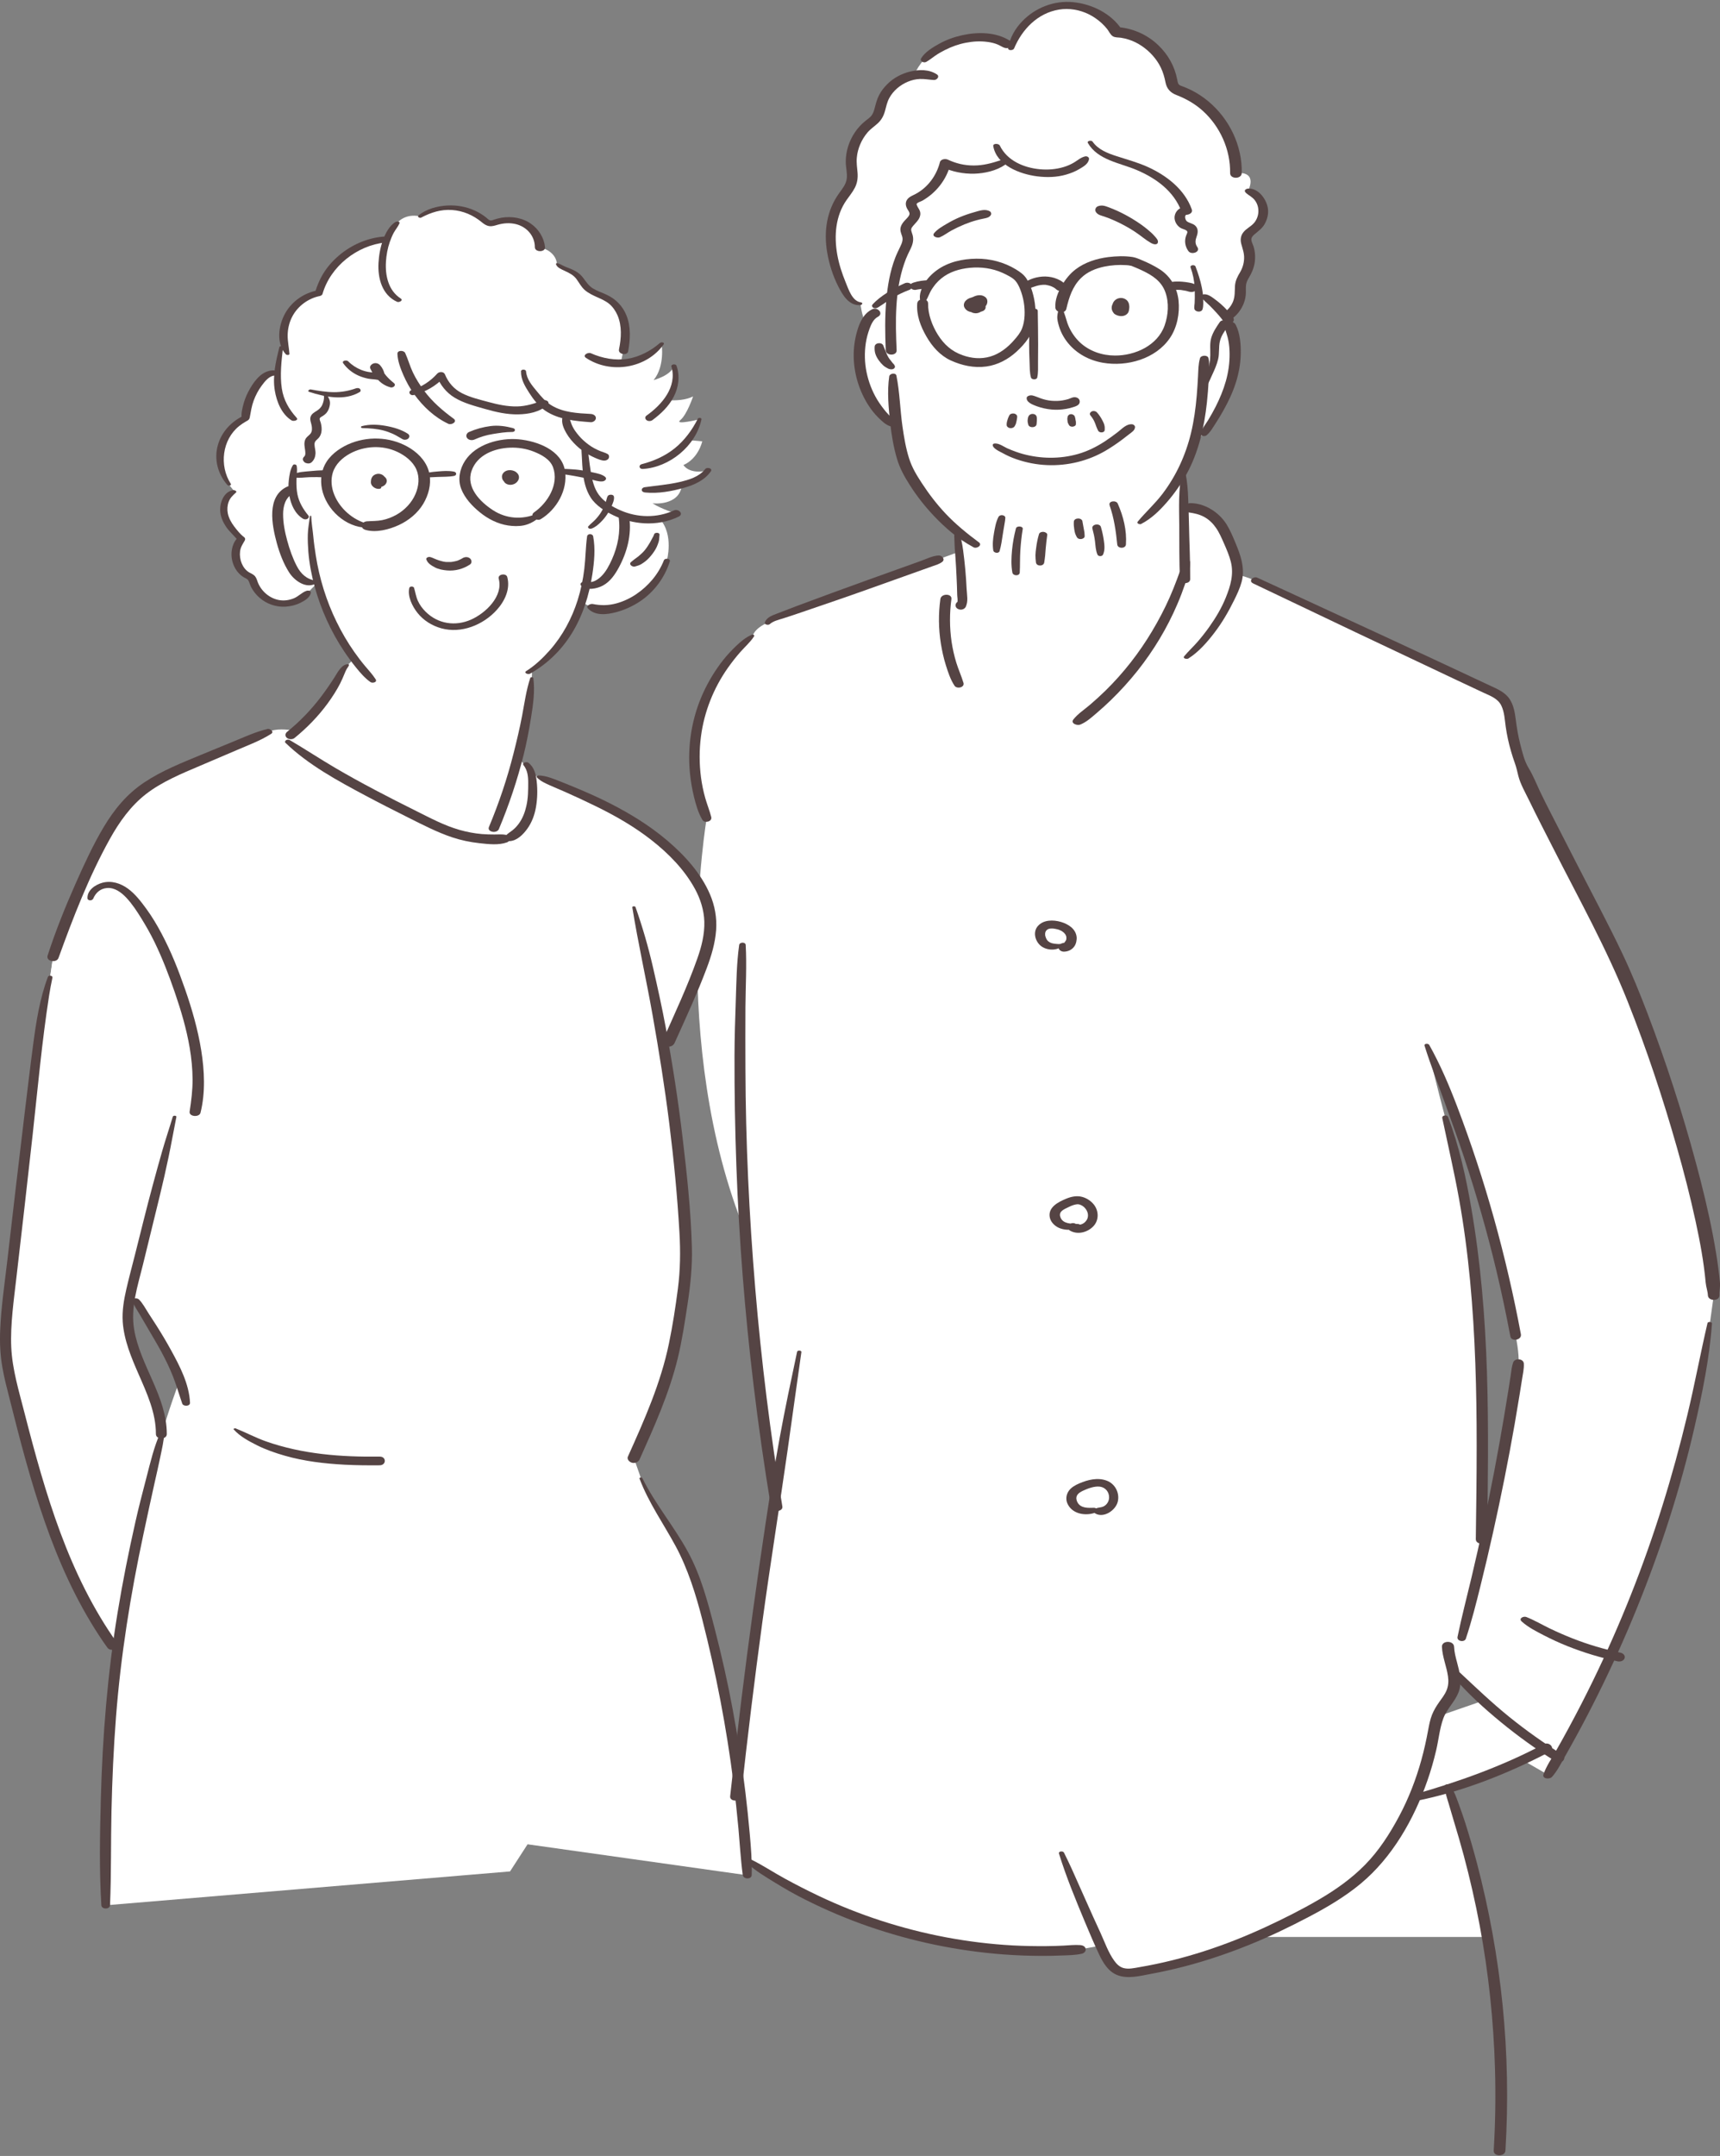 <?xml version="1.0" encoding="UTF-8"?><svg id="_レイヤー_2" xmlns="http://www.w3.org/2000/svg" viewBox="0 0 320.91 402.03"><rect x="0" y="0" width="320.91" height="402.03" fill="#808080" stroke="none"/><defs><style>.cls-1{fill:#fff;}.cls-2{fill:#544;}</style></defs><g id="_レイヤー_1-2"><path class="cls-1" d="m139.43,349.64c-.88-16.14-3.4-32.19-7.5-47.83-1.03-3.94-2.18-7.87-3.97-11.52-2.47-5.04-6.14-9.44-8.36-14.6l-1.35-3.84c2.81-6.25,5.64-12.55,7.22-19.21.67-2.83,1.12-5.7,1.56-8.57.39-2.53.78-5.06.92-7.61.15-2.77,0-5.54-.19-8.31-.76-11.16-2.11-22.28-4.01-33.3,2.19-4.35,5.1-9.87,6.32-12.88,1.44-3.53,2.79-7.28,2.38-11.07-.38-3.52-2.26-6.72-4.55-9.43-6.95-8.26-17.39-12.59-27.41-16.62,0,0-2.01-.63-4.52-1.38,1.57-5.55,2.65-11.24,3.24-16.98.05-.46.05-1.01.03-1.58,3.82-2.51,6.73-6.33,8.48-10.57.29-.69.53-1.4.76-2.11.73.43,1.41.8,1.88.97,1.19.42,2.44.59,3.67.36,4.7-.89,8.81-4.43,10.37-8.96,0,0,1.4-4.92-1.33-7.86,1.06-.18,2.1-.5,3.08-.97,0,0-2.6-.78-4.42-1.91,0,0,5.04.6,5.51-3.43,1.86-.49,6.66-3.18,4.83-2.72-3.49.87-4.56-.99-4.56-.99,2.83-1.25,3.51-4.42,3.51-4.42l-2.72-.25c.93-1.16,1.7-2.45,2.18-3.86.15-.03-4.79,1.17-3.55.15,1.25-1.02,2.38-4.42,2.38-4.42-1.31.68-3.14.8-4.8.71.18-.26.37-.52.53-.8.92-1.67,1.29-3.71.68-5.51-.65,1.76-3.77,2.55-3.77,2.55,2.15-2.61,1.49-6.75,1.49-6.75-1.65,1.86-3.95,3.13-6.41,3.53-.41.07-.83.1-1.24.12l.52-2.42c.32-1.66.48-3.37.15-5.03s-1.18-3.25-2.55-4.23c-1.5-1.07-3.54-1.36-4.77-2.74-.55-.61-.88-1.4-1.47-1.96-1.05-1-2.69-1.16-3.75-2.15-.24-2.58-3.22-3.14-3.22-3.14-.06-1.83-1.28-3.53-2.91-4.36-1.63-.83-3.61-.86-5.36-.28-.33.11-.67.24-1.02.2-.47-.05-.84-.4-1.21-.7-3.25-2.72-8.32-2.98-11.84-.62-2.91-.6-4.27,1.25-4.27,1.25-.89.9-1.53,2-1.97,3.18l-.27-.09c-5.64.4-10.83,4.58-12.41,10.01-2.41.44-4.57,2.04-5.69,4.22-.77,1.5-1.02,3.24-.78,4.9l-.55,1.02c-.28,1.57-.55,3.15-.63,4.74l-.81.02c-.94.02-1.74.69-2.36,1.4-1.69,1.94-2.7,4.46-2.83,7.03-2.23,1-3.95,3.06-4.54,5.43s-.03,5,1.47,6.93l1.06,1.31-.18.05c-1.64.69-2.2,2.86-1.68,4.56.52,1.7,1.83,3.02,3.09,4.28-1.81,1.92-1.2,5.53,1.14,6.75.27.14.57.26.76.5.16.2.23.45.32.69.67,1.99,2.47,3.56,4.53,3.96,2.06.4,4.32-.37,5.69-1.96.42-.49,1.09-1.16,1.79-1.84,1.42,5.34,3.9,10.41,7.29,14.77l-1.59.53c-.7.33-1.08,1.08-1.44,1.76-2.09,4-4.95,7.59-8.36,10.54-1.55-.28-3.74-.48-5.11.22-4.4,2.25-9.11,3.82-13.66,5.74-3.84,1.61-7.75,3.27-10.89,6.01-3.49,3.04-5.77,7.21-7.81,11.37-2.98,6.1-5.59,12.39-7.78,18.81l-.56,3.84c-1.43,4.9-2.02,10.01-2.6,15.08-1.69,14.66-3.38,29.31-5.07,43.97-.47,4.07-.94,8.19-.42,12.26.25,2,.74,3.95,1.23,5.91,4.15,16.54,9.06,33.14,18.45,47.38.28.43.6.84.92,1.25-.09.67-.19,1.35-.27,2.02-1.83,14.96-2.05,30.08-1.9,45.15l75.49-6.32,3.27-5.06,40.97,5.77Zm-109.32-82.24c.06-7.67-6.26-14.27-6.27-21.94,0-1.47.24-2.91.55-4.35.27.4.54.81.84,1.2,1,1.32,1.73,2.82,2.59,4.22,2.14,3.49,4.31,7.05,5.71,10.87-2.2,5.86-3.25,9.75-3.25,9.75-.05.19-.09.37-.14.56l-.04-.31Z"/><path class="cls-1" d="m300.42,176.15c-3.98-7.79-7.96-15.59-11.94-23.38-2.86-5.61-5.77-11.36-6.58-17.61-.23-1.77-.36-3.73-1.63-4.99-.57-.57-1.32-.93-2.06-1.27-14.68-6.88-29.19-14.12-44.03-20.64-1.17-.51-2.29-.86-3.3-1.11.14-2.1-.7-4.15-1.54-6.09-.56-1.31-1.14-2.64-2.06-3.74-1.27-1.52-3.18-2.67-5.17-2.62-.37,0-.79.07-1.21.16-.02-2.22-.05-4.45-.06-6.67l-.39-.04c.71-1.32,1.32-2.68,1.82-4.1.27-.77.5-1.56.71-2.34.77-.25,1.39-.53,1.67-.85,2.37-2.7,3.91-6.09,4.96-9.52s1.24-7.23-.09-10.57l-.56-1.8c1.41-.91,2.35-2.52,2.45-4.2.04-.77-.07-1.55.15-2.29.17-.57.54-1.05.83-1.58.82-1.48.97-3.31.42-4.91-.17-.49-.41-.99-.34-1.5.12-.97,1.17-1.47,1.9-2.12,1.05-.93,1.54-2.46,1.23-3.83-.31-1.37-1.41-2.53-2.77-2.92,0,0,2.06-3.68-2.21-3.36.17-6.55-4.17-12.98-10.31-15.28-.48-.18-1-.36-1.32-.76-.31-.38-.38-.9-.47-1.38-.89-4.78-5.34-8.64-10.19-8.86-2.26-3.51-6.66-5.49-10.79-4.87-4.07.61-7.64,3.74-8.81,7.67-2.01-1.21-4.22-1.79-5.31-1.83-4.07-.15-8.22,1.4-11.09,4.28-.66.66-1.31,1.75-1.86,2.8-2.72.53-5.2,2.5-6,5.17-.27.92-.38,1.92-.95,2.69-.38.52-.93.88-1.42,1.28-2.21,1.81-3.46,4.73-3.25,7.57.07.97.3,1.94.11,2.9-.25,1.26-1.19,2.26-1.91,3.32-3.36,4.95-2.14,11.74.55,17.09.62,1.23,1.57,2.58,2.94,2.55,0,0,.2,2.21,1.01,3.72-.11.23-.2.46-.29.69-2.31,6.26.48,13.23,5.17,17.98.29.29.59.49.89.66.51,3.75,1.25,6.62,2.19,8.29,2,3.57,4.89,7.53,9.03,10.96,0,.09.01.17.02.26.11,1.25.23,2.5.36,3.74l-3.74,1.36c-10.12,3.61-20.23,7.22-30.35,10.83-.6.21-1.25.47-1.58,1.01,0,0-2.21.84-2.8,2.4-4.89,3.93-8.45,9.48-9.98,15.56-1.54,6.08-1.04,12.66,1.39,18.44,0,0-7.23,42.12,7.25,77.36,1.04,16.48,2.89,32.91,5.54,49.21-2.88,18.56-5.35,37.18-7.39,55.86l-2.83,9.61,5.46,2.57c17.93,12.19,40.07,18.07,61.68,16.39l3.85-.71c.14.3.27.61.4.92.72,1.58,1.61,3.3,3.24,3.89,1,.36,2.11.22,3.16.05,7.52-1.19,14.88-3.46,21.9-6.46h43.42c-1.65-9.41-4.09-18.69-7.29-27.7,4.71-1.44,9.31-3.22,13.77-5.31l4.83,2.78c15.38-25.77,25.68-54.54,30.17-84.21l.73-5.26c-.62-15.85-12.09-51.26-19.3-65.38Zm-29.25,135.73l.65.45c1.73,1.82,3.32,3.37,4.89,4.81l-8.46,2.93c.09-.22.17-.45.27-.67.79-1.6,2.22-2.88,2.68-4.61.25-.97.17-1.94-.03-2.92Zm11.61-62.88s.73,3.58.53,5.29c-1.48,12.43-3.98,24.71-6.94,36.88l.05-4.17c.39-26.41.12-53.12-6.78-78.61-1.24-4.58-3.41-13.45-3.41-13.45,7.52,17.33,13.09,35.5,16.55,54.07Z"/><path class="cls-1" d="m229.29,60.94c-.8-2.43-4.32.34-4.32.34.12-2.21-1.59-3.6-1.59-3.6.27-2.62-.08-5.29-1.02-7.75l-.04-3.31c-.48-.6-.62-1.45-.38-2.18.16-.46.46-.94.29-1.39-.22-.58-.99-.64-1.53-.94-.55-.3-.9-.93-.81-1.55s.65-1.14,1.27-1.13c-.86-2.45-2.69-4.48-4.83-5.96-2.14-1.47-4.59-2.43-7.07-3.22-1.74-.55-3.63-1.13-4.99-2.27l-1.92,1.77c-2.83,2.84-7.4,3.28-11.23,2.13-1.27-.38-2.53-.98-3.54-1.82l-.81.45c-3.29,1.65-7.33,1.69-10.66.12-.7,2.86-2.75,5.35-5.41,6.6-.36.17-.76.35-.89.73-.21.64.54,1.19.66,1.85.24,1.28-1.85,2.05-1.72,3.34.04.34.24.65.34.98.28.92-.2,1.88-.63,2.73-2.66,5.26-2.66,12.73-2.41,18.62l.08,3.09c-1.28-.85-1.96-2.31-2.35-3.79-.45-1.73-.75-6.24-.75-6.24-1.03.48-1.62,1.58-2.02,2.65-2.31,6.26-.12,13.91,5.17,17.98l.82.19c.51,3.98,1.27,7.02,2.25,8.77,2,3.57,4.89,7.53,9.03,10.97l.02.26c.57,4.26.91,8.55,1,12.85,0,.3-.01.66-.25.84l-3,1.1c-.26,4.63.61,9.33,2.6,13.52,1.18,2.49,7.46,4.93,10.02,10.05,3.72-4.3,8.78-.75,12.18-3.05,9.46-6.96,16.58-17.05,20-28.29-.13-6.01-.21-12.01-.24-18.02l-.46.07c.73-1.35,1.37-2.76,1.88-4.21.17-.5.32-1,.47-1.5,1.25-.95,1.91-1.69,1.91-1.69,2.03-2.96,3.91-6.09,4.96-9.52,1.05-3.43,1.24-7.23-.09-10.57Zm-38.25,1.69c-3.45,4.78-7.95,6.36-13.34,3.78-3.09-1.48-5.75-6.4-5.56-9.78.2-3.49,3.16-6.31,6.56-7.12,3.4-.8,7.45-.67,11.15,2.01,1.9,1.38,3.49,7.91,1.19,11.11Zm27.46-2.45c-.95,3.79-4.63,6.14-8.25,6.72-2.87.46-5.94.03-8.38-1.66-2.44-1.69-4.13-4.73-3.93-7.84.14-2.13,1.13-4.03,2.46-5.59,3.31-3.87,10.31-3.3,11.15-2.97,1.62.63,4.14,1.71,5.39,3,2.1,2.16,2.31,5.32,1.55,8.34Z"/><path class="cls-1" d="m116.17,96.41l-.03-.12c-1.51-.53-2.93-1.31-4.19-2.31-3.08-2.47-2.61-7.02-3.22-10.59-.92-.72-1.73-1.57-2.38-2.54-.57-.86-1.03-1.85-.98-2.88v-.41c-1.49-.34-2.89-.91-4.06-1.89-.08-.06-.14-.14-.22-.2-1.79,1.04-3.94,1.34-6.01,1.18-2.19-.17-4.31-.81-6.41-1.45-1.35-.41-2.72-.83-3.89-1.61-1.24-.83-2.21-2.06-2.74-3.45-1.39,1.54-3.27,2.55-5.24,3.2-1.58.53-3.9.08-4.01-1.41-.94-.47-1.74-1.21-2.33-2.08.03.12.06.24.08.36-.71.08-1.44.04-2.14-.1-.09.97-.53,2.12-1.94,2.84-1.87.9-3.98.93-6.07.63l.16.48c.42,1.09-.02,2.45-.99,3.1-.42.28-.98.52-1.03,1.02-.02.18.04.36.09.53.29.94.46,2.1-.25,2.79-.18.17-.4.3-.57.49-.47.54-.29,1.36-.17,2.07.12.71.03,1.62-.64,1.87l-2.24,1.07c-.29,1.43-.47,2.9-.36,4.35l-.52.21c-1.05.47-1.76,1.51-2.07,2.62-.3,1.11-.25,2.28-.11,3.43.32,2.64,1.06,5.23,2.2,7.64.44.94.96,1.88,1.74,2.57.78.69,1.87,1.11,2.88.87l.49-.08c1.35,5.19,3.7,10.11,6.91,14.4l-1.17,1.1c-.7.33-1.08,1.08-1.44,1.76-2.31,4.42-5.55,8.35-9.45,11.45l-.36,1.14c7.52,5.71,16.02,9.96,24.47,14.17,2.25,1.12,4.51,2.25,6.9,2.98,2.9.89,5.98,1.2,9,.95l.96-.21c1.77-.8,3.03-2.49,3.66-4.32.64-1.84.72-3.82.65-5.76-.04-1.31-.22-2.75-1.19-3.62l-1.51-1.51c1.22-4.76,2.08-9.61,2.55-14.5l.1-1.63c3.79-2.51,6.67-6.31,8.42-10.53.7-1.7,1.23-3.46,1.61-5.25.95.23,2.01-.03,2.84-.58,1.01-.68,1.73-1.72,2.31-2.78,1.58-2.87,2.43-6.23,1.9-9.46Zm-39.29-1.44c-2.14,2.24-5.35,3.4-8.42,3.06-4.72-.53-9.27-6.27-6.96-11,.38-.78.98-1.44,1.64-2,3.64-3.1,9.44-3.28,13.28-.43.88.65,1.67,1.46,2.16,2.44,1.31,2.57.3,5.85-1.7,7.93Zm27.54-5.17c-.34,2.56-1.86,4.94-4.04,6.32-4.14,2.62-8.76.69-11.75-2.7-.79-.9-1.52-1.9-1.8-3.07-.37-1.56.15-3.25,1.15-4.49,1-1.25,2.44-2.09,3.96-2.6,3.3-1.1,7.08-.64,10.02,1.21.67.42,1.31.92,1.75,1.57.74,1.08.88,2.46.71,3.76Z"/><path class="cls-1" d="m25.58,168.55c-1.14-1.49-2.51-2.96-4.33-3.43-1.44-.37-5.2.44-6.86,1.71-1.63,3.8-3.14,7.65-4.47,11.56l-.56,3.84c-1.43,4.9-2.02,10.01-2.6,15.08-1.69,14.66-3.38,29.31-5.07,43.97-.47,4.07-.94,8.19-.42,12.26.25,2,.74,3.95,1.23,5.91,4.15,16.54,8.54,33.5,18.45,47.38l.91,1.32c1.82-13.84,4.93-27.48,8.44-41l-.18.25c.06-7.67-6.26-14.27-6.27-21.94,0-2.24.54-4.44,1.09-6.62,2.24-8.97,4.48-17.94,6.72-26.91,2.28-.43,4.14-2.7,4.77-4.66,2.42-7.49-.43-15.7-3.05-23.12-1.94-5.5-4.25-10.95-7.79-15.59Z"/><path class="cls-2" d="m185.32,27.26c.64,3.58,4.98,5.21,8.17,5.62,1.81.23,3.69.19,5.45-.33.83-.24,1.64-.56,2.39-1s1.68-.94,1.85-1.84c.08-.41-.39-.63-.75-.54-.79.2-1.29.67-1.97,1.09-.62.38-1.31.68-2.01.89-1.44.43-2.95.55-4.44.41-2.99-.28-6.1-1.59-7.47-4.42-.19-.4-1.32-.46-1.22.12h0Z"/><path class="cls-2" d="m202.97,26.66c1.83,3.18,5.95,3.71,9.06,5.02,3.66,1.55,7,3.96,8.42,7.8l.95-1c-.97.07-1.88.57-2.18,1.55-.28.92.2,1.91.96,2.42.36.24.81.29,1.16.52.39.26.08.61-.05,1-.35.99-.17,2.02.44,2.86.56.77,2.32.16,1.66-.76-.47-.66-.38-1.28-.12-1.99s.33-1.48-.31-2.04c-.45-.39-1.08-.43-1.53-.78-.28-.21-.54-1.17-.02-1.21.49-.03,1.18-.38.95-1-1.35-3.76-4.74-6.35-8.27-7.94-1.88-.84-3.84-1.37-5.79-2-1.67-.54-3.43-1.22-4.47-2.72-.2-.28-1.07-.13-.86.25h0Z"/><path class="cls-2" d="m222.13,49.86c.45,1.24.7,2.48.76,3.8.03.62.03,1.24.03,1.86,0,.33-.01.67-.03,1s-.1.68-.06,1c.08.68,1.31.82,1.53.16.2-.61.13-1.38.12-2.02-.02-.7-.11-1.38-.25-2.06-.27-1.32-.69-2.65-1.18-3.91-.15-.39-1.08-.28-.92.18h0Z"/><path class="cls-2" d="m186.64,29.9c-1.65.54-3.2.96-4.96.96s-3.31-.38-4.83-1.09c-.46-.22-1.34-.11-1.49.49-.63,2.48-2.25,4.7-4.53,5.91-.54.29-1.17.5-1.55,1.01-.4.55-.33,1.16-.03,1.73.18.34.55.72.42,1.12s-.57.76-.85,1.08c-.31.34-.61.72-.75,1.17-.21.67.04,1.16.25,1.8.23.7-.1,1.38-.4,2.01s-.62,1.27-.88,1.94c-.98,2.53-1.44,5.26-1.68,7.95-.28,3.11-.23,6.23-.1,9.34.05,1.07,2.08,1.07,2.03,0-.24-5.36-.35-11.02,1.41-16.16.2-.59.43-1.18.7-1.75.31-.68.71-1.33.88-2.06s.1-1.31-.16-1.99c-.21-.56-.14-.79.24-1.24.59-.7,1.4-1.35,1.35-2.35-.03-.62-.46-.98-.65-1.53-.07-.21-.08-.17.05-.32.18-.21.74-.36.98-.5,2.55-1.45,4.48-3.88,5.22-6.73l-1.49.49c1.86.85,3.91,1.26,5.96,1.21,1.93-.06,4.1-.54,5.72-1.65.26-.18.25-.48.06-.69-.23-.25-.62-.23-.92-.14h0Z"/><path class="cls-2" d="m189.19,9.07c1.5-3.6,4.41-6.63,8.39-7.28,1.9-.31,3.85.03,5.56.87.89.44,1.7,1.01,2.43,1.68.37.34.7.7,1.01,1.09.32.41.58,1.03,1.03,1.32s1.04.21,1.54.29.98.19,1.46.35c.82.26,1.63.66,2.35,1.14,1.52,1.01,2.82,2.42,3.62,4.07.43.89.69,1.82.88,2.78.23,1.16.89,1.89,1.99,2.32,1.84.72,3.49,1.64,4.96,2.97,3.24,2.93,5.17,7.23,5.1,11.6-.02,1.17,2.15,1.17,2.17,0,.11-5.12-2.32-10.12-6.24-13.38-.97-.81-2.04-1.51-3.17-2.08-.52-.26-1.05-.48-1.59-.69-.23-.09-.56-.17-.73-.36-.22-.24-.26-.67-.32-.97-.48-2.47-1.72-4.65-3.54-6.38-2.1-2.01-4.89-3.21-7.79-3.37l1,.47c-1.98-3.02-5.62-4.78-9.13-5.11s-7,1.03-9.43,3.55c-1.35,1.39-2.32,3.1-2.65,5.01-.08.5.93.49,1.09.1h0Z"/><path class="cls-2" d="m160.62,56.38c-1.62-.2-2.31-2.45-2.84-3.73-.69-1.68-1.25-3.4-1.57-5.19-.61-3.47-.34-7.2,1.74-10.16.53-.76,1.13-1.47,1.55-2.3.45-.88.58-1.81.5-2.78s-.23-1.86-.14-2.81c.07-.86.3-1.71.64-2.51s.8-1.54,1.36-2.2,1.29-1.13,1.92-1.71c.7-.65,1.11-1.43,1.35-2.34.22-.8.38-1.61.78-2.35.75-1.39,2.02-2.45,3.47-3.06.71-.3,1.48-.48,2.24-.51.88-.03,1.75.14,2.62.19.53.03,1.16-.64.57-1.04-1.45-.97-3.33-.94-4.98-.54s-3.13,1.2-4.3,2.37c-.6.6-1.11,1.25-1.5,2-.42.8-.62,1.63-.85,2.5-.13.49-.28.97-.6,1.37-.29.37-.69.63-1.06.92-.77.61-1.45,1.34-2,2.15-1.1,1.62-1.73,3.58-1.72,5.54,0,1.05.32,2.1.18,3.15s-.82,1.85-1.4,2.66c-2.34,3.24-2.91,7.17-2.25,11.06.37,2.16,1.05,4.33,2.04,6.29.83,1.64,2.01,3.71,4.15,3.54.35-.03.56-.45.1-.5h0Z"/><path class="cls-2" d="m172.81,11.54c.59-.32,1.11-.76,1.66-1.14.59-.41,1.21-.76,1.85-1.08,1.24-.63,2.54-1.09,3.9-1.35s2.66-.33,3.97-.16c.71.09,1.42.25,2.07.54.74.33,1.25.86,2.1.52.24-.1.39-.3.41-.55v-.12c.03-.19-.13-.47-.29-.57-2.62-1.68-6.01-1.71-8.97-1.06-1.46.32-2.91.84-4.22,1.56-1.18.65-2.71,1.55-3.42,2.74-.33.55.48.92.93.68h0Z"/><path class="cls-2" d="m232.4,35.93c.59.52,1.27.79,1.75,1.45s.67,1.39.63,2.17-.38,1.61-.95,2.18-1.26.89-1.77,1.49c-.57.65-.69,1.44-.47,2.26.25.94.57,1.73.53,2.72-.03.9-.29,1.79-.75,2.56s-.88,1.55-.95,2.51c-.07,1.05.03,2-.38,3-.37.88-1,1.59-1.78,2.12-.42.28-.35.85,0,1.15.41.35,1.02.28,1.44,0,1.57-1.06,2.59-2.8,2.74-4.68.04-.57-.03-1.14.04-1.71.06-.53.29-.96.56-1.41.52-.87.89-1.74,1.05-2.75s.09-2.05-.21-3.03c-.14-.45-.48-.99-.39-1.48.07-.36.4-.63.66-.86.67-.56,1.35-1.05,1.79-1.82s.72-1.72.65-2.65c-.12-1.79-1.73-4.14-3.75-3.98-.4.03-.83.37-.42.73h0Z"/><path class="cls-2" d="m163.07,57.43c-.13-.03.08.03.1.03.14.03.28.02.41-.02.16-.05.3-.16.44-.24.28-.18.55-.35.82-.54.51-.37,1.03-.72,1.57-1.04,1.05-.63,2.17-1.16,3.31-1.59.38-.15.58-.62.32-.96-.27-.37-.84-.43-1.24-.25-1.12.49-2.2,1.08-3.23,1.73s-1.98,1.35-2.79,2.25c-.07.08-.12.26-.06.35.09.15.15.24.34.29h0Z"/><path class="cls-2" d="m172.5,56.68c.14-.42.36-.74.55-1.13.25-.49.43-1,.72-1.48.49-.81,1.1-1.54,1.84-2.14,1.52-1.24,3.4-1.8,5.33-1.99,2.08-.2,4.2.08,6.11.94.77.35,1.88.9,2.37,1.45.42.47.7,1.06.93,1.64.61,1.55.89,3.23.81,4.89-.04.82-.18,1.64-.48,2.41-.33.82-.91,1.52-1.49,2.17-1.18,1.36-2.69,2.54-4.44,3.05s-3.49.34-5.15-.25c-2.05-.72-3.48-2.01-4.63-3.84-1.04-1.66-1.85-3.82-1.81-5.8.02-1.08-1.96-1.07-2.03,0-.16,2.2.62,4.23,1.7,6.12s2.57,3.57,4.53,4.48c2.09.96,4.38,1.46,6.68,1.14,2.12-.29,4.09-1.35,5.65-2.79s2.96-3.15,3.34-5.31c.35-1.95.14-4-.44-5.9-.25-.83-.6-1.65-1.07-2.38-.51-.78-1.22-1.26-2-1.74-2.21-1.34-4.78-2.01-7.36-1.98s-5.24.6-7.37,2.15c-.96.7-1.85,1.61-2.43,2.65-.3.54-.54,1.08-.67,1.68-.14.66-.05,1.22.08,1.87.05.29.63.37.73.07Z"/><path class="cls-2" d="m170.93,54.03c.35-.07.71-.11,1.07-.15l-.25.03c.5-.05,1.01-.07,1.51-.05.24,0,.53-.09.71-.24.16-.13.31-.35.3-.57-.03-.5-.53-.82-1.01-.8-.95.03-1.9.15-2.8.44-.2.06-.4.14-.54.32-.11.14-.16.36-.09.54.18.43.68.56,1.1.49h0Z"/><path class="cls-2" d="m191.76,53.89c1.09-.41,2.09-.83,3.21-.78.07,0,.14,0,.21.02-.09,0-.07,0,.05.01.14.03.28.05.42.09.1.03.2.06.31.09.12.04.13.04.06.02.07.02.13.05.2.08.26.11.43.21.62.34.11.08.21.18.32.27.24.18.5.23.79.24.39.01.97-.27.94-.74-.05-.74-1.04-1.25-1.65-1.51-.7-.3-1.45-.44-2.21-.46-1.46-.02-3.09.46-4.23,1.39-.26.21-.31.54-.06.79.27.26.68.28,1.02.15h0Z"/><path class="cls-2" d="m197.6,57.33c-.12.53-.29,1.06-.33,1.61-.05.62.13,1.27.3,1.85.34,1.16.93,2.24,1.7,3.18,1.63,1.99,3.96,3.23,6.48,3.67,4.51.79,9.89-.7,12.55-4.64,1.33-1.97,1.83-4.59,1.59-6.94s-1.45-4.51-3.5-5.83c-1.04-.67-2.15-1.21-3.29-1.69-.58-.24-1.15-.51-1.78-.61-1.5-.23-3.04-.17-4.54.01-2.15.27-4.36.96-6.1,2.29-1.04.79-1.89,1.86-2.55,2.98-.73,1.26-1.33,2.7-1.22,4.18.07.95,1.81,1.19,2.04.22.5-2.13,1.14-4.19,2.75-5.77,1.18-1.16,2.72-1.78,4.32-2.12,1.35-.28,2.73-.37,4.1-.28.12,0,.25.02.37.03.19.02-.15-.03.13.02.16.03.33.07.5.09.27.03-.22-.11-.01,0,.19.1.41.16.61.25.49.2.97.41,1.44.64,1.86.88,3.53,1.97,4.26,3.99s.55,4.27-.12,6.2c-1.31,3.77-5.52,5.66-9.28,5.64-2.41-.01-4.78-.81-6.55-2.47-.84-.79-1.54-1.8-2.02-2.84-.24-.53-.42-1.07-.57-1.63-.18-.66-.49-1.26-.56-1.95-.03-.28-.65-.36-.72-.07Z"/><path class="cls-2" d="m219,54.01c-.43-.01-.46,0-.09.03.03,0,.07,0,.1,0,.08,0,.16,0,.24,0,.14,0,.28,0,.42,0,.15,0,.3.01.45.02.07,0,.17,0,.24.02h-.12s.09,0,.14,0c.3.04.59.09.89.15.34.07.73.25,1.08.22s.72-.14.9-.48c.16-.3.06-.65-.2-.86-.36-.28-.87-.35-1.31-.43-.39-.07-.79-.12-1.19-.15-.33-.03-.67-.04-1.01-.03-.5,0-1,.02-1.43.31-.28.18-.36.62-.14.88.25.31.67.4,1.04.33h0Z"/><path class="cls-2" d="m224.16,55.24c.01.29.22.49.41.69.21.22.43.42.66.63.39.35.76.71,1.11,1.09s.74.78,1.09,1.19c.17.2.33.4.5.61.23.3.45.68.82.81.32.12.65.15.97,0,.25-.12.49-.36.48-.66-.02-.4-.29-.67-.54-.96-.18-.21-.36-.42-.55-.62-.41-.45-.84-.9-1.3-1.3-.42-.37-.86-.71-1.31-1.04-.57-.42-1.21-.87-1.94-.8-.17.02-.4.17-.39.36h0Z"/><path class="cls-2" d="m167.09,78.88c-.4-.79-1.22-1.39-1.78-2.08-.6-.73-1.17-1.49-1.66-2.3-.94-1.56-1.6-3.31-1.97-5.09s-.41-3.65-.14-5.45c.14-.92.39-1.83.71-2.7.3-.81.72-1.75,1.52-2.17,1.18-.62-.03-1.9-1.03-1.42-1.61.78-2.34,2.43-2.82,4.07-.45,1.55-.67,3.18-.64,4.79.06,3.27,1.07,6.52,2.88,9.25.51.76,1.07,1.46,1.72,2.1s1.42,1.4,2.34,1.64c.32.08,1.11-.17.87-.64h0Z"/><path class="cls-2" d="m225.09,81.19c.73-.58,1.23-1.5,1.73-2.27s.96-1.52,1.4-2.31c.93-1.65,1.75-3.37,2.33-5.17s.9-3.58.94-5.41-.12-3.89-.94-5.48c-.48-.93-2.39-.77-2.07.46.23.85.55,1.65.71,2.52.15.79.21,1.59.22,2.39.02,1.73-.22,3.46-.69,5.13s-1.13,3.24-1.9,4.77c-.43.85-.9,1.68-1.39,2.49-.46.76-1.16,1.58-1.4,2.44-.16.55.71.71,1.05.44h0Z"/><path class="cls-2" d="m224.46,72.69c.84-.6,1.25-1.82,1.67-2.72.46-.98.9-1.96,1.15-3.02s.07-2.22.32-3.3.93-1.99,1.56-2.87-1.07-1.46-1.58-.72c-.61.89-1.23,1.81-1.56,2.84-.35,1.11-.18,2.23-.21,3.37s-.22,2.24-.58,3.31c-.18.54-.42,1.07-.65,1.6-.2.45-.48.93-.42,1.43.01.12.21.13.28.07h0Z"/><path class="cls-2" d="m166.95,68.25c-.04-.11-.09-.21-.16-.3-.06-.07-.13-.13-.19-.2-.12-.13-.22-.28-.33-.42s-.23-.28-.34-.43c-.06-.08-.11-.16-.16-.24-.03-.05-.09-.22-.15-.25.03.02.07.13.02.03-.02-.04-.04-.09-.06-.13-.04-.09-.08-.17-.12-.26-.08-.17-.15-.34-.21-.51-.14-.36-.31-.72-.44-1.08-.24-.69-1.56-.59-1.62.17-.03.46-.01.9.13,1.34s.36.83.62,1.2.56.71.89,1.01c.15.13.32.24.49.34.27.16.5.31.82.34.23.02.45.02.65-.13.14-.11.24-.29.17-.47h0Z"/><path class="cls-2" d="m193.52,70.41c.21-.9.14-1.89.15-2.81,0-1.13.02-2.26.02-3.38,0-2.09-.04-4.17-.07-6.26,0-.48-1.02-.56-1.11-.11-.41,2.08-.5,4.16-.5,6.27,0,1.13.03,2.26.08,3.39.04.95,0,1.98.27,2.9.12.42,1.06.44,1.16,0h0Z"/><path class="cls-2" d="m191.57,74.09c-.2.92,1.17,1.4,1.86,1.66.91.33,1.83.53,2.79.62.89.08,1.8.03,2.68-.12.41-.07.81-.17,1.2-.29.48-.15,1.22-.33,1.34-.91.13-.71-.57-1.09-1.2-.96-.33.07-.62.24-.95.34-.35.1-.71.18-1.07.24-.67.11-1.38.12-2.06.06s-1.34-.22-1.97-.44c-.39-.14-.77-.31-1.17-.44-.25-.08-.49-.15-.75-.13-.2.02-.63.14-.69.38h0Z"/><path class="cls-2" d="m182.61,101.11c-2.17-1.61-4.31-3.35-6.17-5.32-1.66-1.76-3.13-3.68-4.45-5.7-1-1.53-1.82-2.88-2.37-4.59-.62-1.94-.95-3.96-1.24-5.97-.45-3.15-.5-6.36-1.13-9.48-.12-.61-1.26-.42-1.34.13-.42,2.9-.12,5.87.19,8.77.24,2.21.62,4.44,1.25,6.58.52,1.77,1.38,3.33,2.37,4.88,1.31,2.07,2.83,4.01,4.52,5.79,1.03,1.09,2.12,2.12,3.27,3.08,1.29,1.08,2.66,1.97,4.14,2.78.59.32,1.72-.4.97-.95h0Z"/><path class="cls-2" d="m212.92,97.7c1.91-.99,3.43-2.48,4.83-4.09s2.63-3.38,3.66-5.25c2.24-4.11,3.27-8.68,3.77-13.3.15-1.38.25-2.77.33-4.16s.23-2.74-.03-4.1c-.13-.65-1.42-.59-1.59,0-.32,1.12-.31,2.25-.37,3.41s-.14,2.39-.24,3.59c-.2,2.34-.52,4.67-1.07,6.96-.99,4.1-2.78,8.01-5.35,11.37-1.4,1.83-3.11,3.37-4.58,5.13-.3.36.39.58.65.45h0Z"/><path class="cls-2" d="m178.18,99.13c-.19.48-.13,1.01-.11,1.51.02.56.03,1.13.07,1.69.09,1.17.18,2.34.24,3.51s.12,2.27.16,3.4c.02.57.04,1.13.05,1.7,0,.36.18,1.14-.01,1.46l.55-.33-.13.02c-.73.12-1,1-.35,1.42.62.39,1.51.11,1.63-.64l.02-.1-.13.37c.52-.94.23-2.26.18-3.29-.06-1.22-.14-2.43-.25-3.64s-.25-2.43-.41-3.64c-.08-.61-.19-1.22-.32-1.82s-.2-1.19-.54-1.68c-.13-.18-.57-.16-.65.06h0Z"/><path class="cls-2" d="m220.52,88.14c-.69,3.18-.53,6.59-.5,9.83s-.04,6.69.14,10.02c.05.99,1.89,1,1.9,0,.03-3.33-.16-6.68-.22-10.02-.03-1.65-.09-3.3-.15-4.95s-.17-3.28-.53-4.88c-.05-.22-.59-.22-.64,0h0Z"/><path class="cls-2" d="m186.28,96.41c-.48.93-.66,2.05-.84,3.07s-.29,2.08-.12,3.16c.07.49,1.04.63,1.18.12.29-1.01.44-2.03.59-3.08.07-.51.17-1.01.25-1.52.08-.54.21-1.08.23-1.62,0-.29-.33-.45-.57-.47-.29-.03-.58.07-.72.34h0Z"/><path class="cls-2" d="m189.55,98.52c-.35,1.34-.6,2.7-.73,4.08s-.19,2.78.06,4.16c.11.65,1.34.71,1.38,0,.07-1.36.02-2.72.11-4.08s.22-2.7.45-4.04c.09-.55-1.13-.63-1.26-.12h0Z"/><path class="cls-2" d="m193.85,99.6c-.26.87-.43,1.75-.54,2.65-.06.43-.11.85-.12,1.28s.04.89.09,1.34c.09.78,1.45.78,1.55,0,.06-.43.14-.86.17-1.29s.06-.86.1-1.28c.07-.85.18-1.7.29-2.54.05-.35-.41-.55-.68-.58-.31-.03-.76.08-.86.42h0Z"/><path class="cls-2" d="m203.82,98.59c.21.77.38,1.55.48,2.35.1.84.12,1.69.46,2.48.17.38.87.37,1.04,0,.37-.82.28-1.7.16-2.57s-.31-1.74-.56-2.59c-.22-.76-1.81-.52-1.58.33h0Z"/><path class="cls-2" d="m207.02,94.22c.83,2.36,1.19,4.84,1.43,7.31.08.81,1.56.82,1.62,0,.18-2.63-.47-5.23-1.53-7.63-.3-.67-1.8-.49-1.51.32h0Z"/><path class="cls-2" d="m200.35,97.31c-.01.24-.02.48,0,.71.02.22.05.44.08.66.04.26.08.53.16.78.07.23.19.45.3.66.15.31.49.44.83.4.27-.03.68-.22.65-.55-.01-.14-.02-.28-.02-.42,0-.19-.04-.37-.07-.56l.03.18c-.06-.33-.12-.66-.18-.99l.03.18c-.07-.41-.14-.82-.22-1.23-.03-.15-.24-.31-.37-.37-.17-.07-.34-.09-.52-.07-.33.03-.69.23-.7.6h0Z"/><path class="cls-2" d="m188.66,77.16c-.17.07-.3.19-.38.36-.02.04-.04.09-.06.13-.03.08-.07.15-.1.23-.07.16-.12.33-.17.5-.06.21-.12.4-.13.62,0,.13-.02.27.02.4.08.22.33.38.55.42.24.05.56,0,.76-.16.15-.12.22-.29.3-.45.04-.08.08-.15.1-.23s.04-.16.06-.24c.05-.22.1-.43.13-.65.03-.24.11-.52-.08-.72-.26-.28-.66-.33-1.01-.2h0Z"/><path class="cls-2" d="m191.99,77.48c-.1.12-.17.28-.19.43-.03.16-.07.33-.07.49,0,.06,0,.11,0,.17,0,.11.03.21.05.31.02.12.05.23.08.35.04.15.22.3.36.35.16.07.33.09.5.07.33-.03.66-.22.68-.58,0-.11.02-.22.03-.34s.02-.22.02-.34,0-.22,0-.34c0-.1,0-.18-.03-.29-.01-.05-.02-.11-.04-.16-.22-.51-1.04-.55-1.38-.13h0Z"/><path class="cls-2" d="m203.44,77.45c.17.21.34.44.48.67.02.03.03.06.05.09,0,.01.06.1.03.04s.02.03.02.04c.02.03.03.06.05.09.07.13.13.25.18.38.11.25.19.5.28.75.09.28.23.53.35.79.21.46,1.19.46,1.23-.12.02-.32.02-.62-.07-.94-.07-.28-.21-.56-.34-.81-.28-.55-.62-1.07-1.03-1.52-.23-.26-.66-.34-.98-.19-.27.13-.48.44-.26.72h0Z"/><path class="cls-2" d="m199.38,77.43s-.02.02-.03.04l.09-.09h-.02s.08-.03.13-.06c-.16.06-.32.19-.35.37-.02.11-.05.22-.06.33s.01.24.02.35c0,.06.01.12.02.18.01.1.02.21.06.3.05.12.11.24.17.35.07.14.17.24.31.3s.28.07.43.06c.26-.03.6-.19.59-.49,0-.13,0-.26,0-.39,0-.1-.04-.21-.06-.32-.01-.07-.03-.13-.04-.2l.03.15c-.06-.36-.09-.86-.5-.99l.13.07h-.02s.06.05.09.08c-.01-.01-.03-.02-.04-.04-.13-.13-.3-.2-.49-.2s-.36.06-.49.2h0Z"/><path class="cls-2" d="m175.34,44.25c.78-.33,1.47-.88,2.21-1.28s1.57-.79,2.39-1.13c.76-.31,1.55-.58,2.34-.79.41-.11.83-.21,1.25-.29.5-.1.97-.17,1.3-.6.17-.22.12-.58-.13-.74-.89-.54-2-.11-2.93.15s-1.84.57-2.72.94c-.84.35-1.64.77-2.42,1.23s-1.73.99-2.34,1.73c-.51.62.6.97,1.04.78h0Z"/><path class="cls-2" d="m216.01,45.26c.19-.44-.34-.94-.61-1.25-.38-.44-.81-.81-1.25-1.18-.87-.73-1.8-1.36-2.76-1.95s-1.92-1.1-2.92-1.56c-.52-.23-1.04-.45-1.57-.65-.72-.27-1.3-.49-2.05-.21-.45.16-.64.72-.36,1.11.37.53,1.01.63,1.59.83.54.18,1.07.39,1.59.62,1.02.44,2,.94,2.96,1.5s1.83,1.17,2.69,1.83c.46.35.94.68,1.44.97.32.18,1.05.45,1.27-.05h0Z"/><path class="cls-2" d="m208.59,55.93c-.21.05-.38.12-.55.25-.11.08-.21.19-.3.29-.13.15-.23.35-.28.54-.06.27-.07.5,0,.77.05.19.16.39.3.54.19.21.4.38.67.48.36.13.71.18,1.09.12.34-.06.66-.23.88-.5.18-.22.23-.5.27-.77.02-.19.05-.38.03-.57-.01-.14-.04-.29-.07-.43-.03-.13-.1-.25-.16-.37-.13-.24-.37-.43-.61-.55-.33-.17-.75-.21-1.11-.12-.57.14-1.06.58-1.18,1.17-.05.25-.07.49-.06.75,0,.07,0,.15.02.22.03.23.07.35.19.54.25.41.77.56,1.22.51.39-.04.78-.25.98-.59.17-.28.24-.55.29-.87.04-.26,0-.51-.05-.77l-.09-.17-.14-.14c-.15-.12-.34-.18-.52-.2-.34-.04-.69.07-.91.34-.19.23-.27.49-.31.78-.01.08,0,.17,0,.25.02.16.04.29.15.43s.22.21.37.28l-.39-.38c.05.11.11.22.18.31.18.25.54.33.82.3.27-.03.59-.17.69-.45.13-.39.14-.84-.01-1.22s-.63-.51-1.01-.44c-.27.06-.52.2-.7.41-.2.23-.29.57-.08.82.15.18.36.27.59.29.25.03.46-.03.68-.17.12-.07.19-.19.24-.31.01-.03.02-.06.04-.09l-.08.15s.04-.05.06-.08l-.13.13s.05-.04.08-.06l-.17.1s.04-.02.07-.03l-.2.06s.03-.01.05-.01l-1.01-.44c.04.09.07.18.08.27l-.03-.16c.02.12.02.23,0,.34l.03-.16c-.02.09-.05.18-.1.27h1.6c-.03-.05-.05-.11-.07-.17v.34s.02-.05.03-.07c.05-.17.03-.24,0-.41l.03.19c-.02-.1-.02-.19,0-.29l-.03.19c.02-.1.05-.19.09-.28l-.09.17s.06-.09.09-.13l-1.7-.36c.03.19.03.39,0,.58l.03-.19c-.03.17-.08.33-.16.48l.09-.17c-.03.05-.06.1-.1.14l.14-.15s-.07.06-.11.09l.19-.11s-.05.02-.07.03l.22-.07s-.03,0-.05,0l.25-.03h-.02c.08,0,.16.02.25.03h-.02c.07.02.15.04.22.07-.02,0-.03-.01-.05-.02l.19.12s-.04-.02-.05-.04l.15.15s-.03-.03-.04-.05l.1.18s-.03-.08-.04-.13l.03.21c-.04-.28-.05-.57,0-.85l-.04.21c.02-.1.05-.2.1-.3l-.1.19c.04-.07.08-.12.13-.18l-.16.16c.05-.05.11-.1.17-.14l-.2.12s.08-.04.12-.06l-.24.08s.07-.02.1-.02l-.26.03s.07,0,.11,0l-.26-.03s.07.01.1.02l-.23-.08s.08.03.12.06l-.19-.12s.09.06.12.1l-.15-.15c.05.05.09.11.13.18l-.09-.18c.03.06.06.12.07.19l-.03-.19c.04.26,0,.53-.04.79l.03-.2c-.02.09-.04.17-.07.25l.09-.18s-.05.08-.08.11l.15-.15s-.05.04-.08.06l.19-.12s-.06.03-.1.04l.23-.07s-.09.02-.13.03l.25-.03s-.09,0-.14,0l.25.03c-.05,0-.1-.02-.16-.03l.23.08c-.07-.02-.13-.05-.19-.09l.19.12c-.07-.04-.13-.09-.18-.15l.15.15c-.06-.06-.11-.13-.15-.21l.1.18c-.04-.08-.07-.16-.08-.25l.03.2c-.01-.09-.01-.18,0-.27l-.03.2c.02-.09.05-.17.09-.25l-.09.18c.04-.08.09-.15.16-.21l-.15.15s.05-.05.08-.07c.08-.06.14-.13.21-.2l-.14.15s.04-.03.06-.05c.26-.2.36-.58.14-.85-.23-.29-.66-.41-1.02-.32h0Z"/><path class="cls-2" d="m182.31,57.33s-.05-.01-.08-.02c.1.03.1.03.01,0-.18-.06-.22-.07-.12-.04.06.02.06.02,0,0-.04-.02-.08-.04-.12-.06-.06-.03-.13-.06-.21-.07-.08-.02-.06-.01.07.02-.03-.02-.08-.04-.12-.05-.13-.05.16.1,0,0-.1-.07.1.13.02.02-.03-.04-.06-.08-.09-.12l.09.16c-.04-.08-.07-.16-.09-.24l.03.18c0-.07-.01-.15,0-.22l-.03.18c.01-.08.04-.15.08-.22l-.09.16c.04-.07.09-.13.15-.19l-.14.14c.05-.05.11-.08.16-.13.06-.05-.19.1-.09.05.02-.01.04-.02.07-.03s.05-.02.07-.03c-.22.1-.17.05-.09.03.05-.01.1-.01.14-.03l-.17.02c.26-.03.3-.03.14-.02-.17.02-.07,0-.02,0,.05,0,.11,0,.16,0,.1,0-.24-.03-.12-.01.02,0,.05,0,.07.01.08.02.26.09,0-.01.05.02.1.03.14.06.02.01.05.02.07.03.12.05-.07-.03-.07-.04,0,0,.13.09.14.1.02.02.04.03.06.05-.14-.12-.08-.08-.05-.04s.07.08.1.13c.01.02.03.04.04.06.04.06-.07-.14-.03-.05.05.1.08.2.1.31l-.03-.15c0,.06.01.11,0,.17l.03-.15c-.03.1,0,.06.11-.12.1-.05.12-.07.07-.05-.05.02-.02.01.09-.03-.02,0-.04.01-.07.01-.06.01-.13.02-.19.03.29-.05.02,0-.06,0-.03,0-.07,0-.1,0-.14,0,.22.03.06,0-.07-.01-.13-.03-.2-.04.22.04.14.05.07.02-.03-.01-.06-.03-.1-.04-.05-.02.17.11.05.02-.02-.02-.04-.04-.07-.05.15.1.09.09.05.04-.02-.03-.05-.06-.06-.1l.08.14c-.04-.07-.06-.14-.08-.21l.03.16c-.02-.09-.02-.18,0-.27l-.03.16c.02-.1.06-.2.11-.29l-.08.15c.05-.09.11-.16.17-.23.05-.05.03-.04-.05.04.02-.02.04-.03.06-.05.04-.03.08-.07.12-.1.04-.03.08-.07.13-.09l-.1.06s.04-.02.07-.04c.09-.05.18-.08.28-.12-.22.1-.07.02,0,0,.03,0,.05-.01.08-.01.08-.01.05,0-.1,0,.04,0,.07,0,.11,0,.08,0,.05,0-.1-.01.02,0,.05,0,.07.02-.13-.04-.16-.05-.08-.02.06.03.04.02-.06-.04.1.07-.12-.12,0,0,.04.05.03.03-.03-.05,0,.02.02.04.03.06.02.04.02.08.03.13l-.03-.15c.01.09,0,.18,0,.27l.03-.15s-.02.09-.04.13c0,.03-.02.05-.03.08-.02.06.07-.09.02-.04-.02.02-.12.13-.04.06.08-.07-.02.01-.03.02-.02.02-.04.03-.06.05s-.05.03-.07.04c.02-.02.13-.07.05-.03-.05.02-.11.05-.16.07-.02,0-.12.04,0,0s.02,0,0,0c-.06.01-.12.03-.18.04-.09.02-.23.06-.32.05.05,0,.18-.01.05,0-.03,0-.06,0-.09,0s-.06,0-.09,0c-.09,0,.16.03.08,0-.03,0-.08,0-.1-.02l.1.03-.04-.02s.12.09.06.03.03.04.04.05c-.01-.02-.03-.04-.04-.05-.07-.08.03.1.01.04-.02-.05-.04-.09-.05-.14l.03.15s0-.09,0-.13l-.03.15s.02-.08.04-.12l-.08.14s.02-.03.03-.04c.03-.04.01-.02-.06.05.02,0,.13-.09.01-.02-.11.06,0,0,.02,0,.03-.01.07-.03.1-.04.15-.06-.17.04,0,0,.04,0,.07-.02.11-.03.03,0,.09,0,.11-.02-.12,0-.15.01-.09,0,.02,0,.05,0,.07,0,.13,0-.13-.03-.04,0,.02,0,.09.03.11.02-.1-.04-.13-.04-.08-.02.02,0,.03.01.05.02l-.09-.05s.04.03.06.04c.09.06-.06-.08-.02-.02.02.02.04.05.06.07.03.04.03.04,0,0-.02-.04-.03-.04,0,0,0,.03.02.07.03.1l-.03-.14c0,.06.01.12,0,.18l.03-.14s-.04.09-.04.12c.05-.08.06-.1.03-.06,0,.01-.02.03-.03.04-.06.09.12-.08.01-.01-.01,0-.02.02-.04.03-.06.04-.03.03.06-.03-.03.01-.06.03-.09.04-.17.07.13-.03.01,0-.07.02-.15.03-.22.04-.06,0,.22-.01.04,0-.04,0-.08,0-.12,0-.03,0-.06,0-.09,0,.13.01.15.02.07,0-.13-.03.15.07.02,0s.11.08.02,0c.07.07.09.09.04.04-.02-.02-.03-.04-.04-.06.04.08.05.1.03.06,0-.02-.01-.03-.02-.05-.02-.05-.03-.09-.04-.14l.03.15c-.02-.1-.02-.19,0-.29l-.03.15c.02-.1.05-.18.09-.27.03-.06.02-.04-.03.04.01-.02.02-.04.04-.06.03-.04.06-.07.09-.11.05-.05.03-.04-.04.04.02-.02.04-.03.05-.05.04-.03.08-.05.12-.08-.1.06-.12.07-.06.04.02-.01.04-.02.07-.03.11-.05-.19.05,0,0,.12-.03-.21.02-.02,0,.13,0-.21-.02-.02,0,.12.02-.15-.06-.04-.01.02,0,.04.02.07.03.06.03.04.02-.05-.03.03.03.08.05.12.08.02.02.04.03.05.05-.07-.07-.08-.08-.04-.03.03.04.06.08.09.11.03.05.03.04-.02-.03.01.02.02.04.03.06.02.04.04.09.05.13,0,.02.01.05.02.07-.01-.08-.02-.09-.01-.03,0,.05,0,.1,0,.14,0,.02,0,.05,0,.07.02-.08.02-.09,0-.04-.02.04-.03.09-.05.13v.03c-.04.05-.04.04,0-.03,0,0-.08.11-.08.12-.02.02-.03.04-.05.05.07-.06.08-.07.03-.03-.03.02-.09.06-.12.09.09-.05.11-.06.05-.03-.02.01-.04.02-.06.03-.07.03-.04.02.07-.02-.02,0-.05.01-.07.02-.19.04.14,0,.01,0-.08,0-.05,0,.08.01-.02,0-.05,0-.07-.01.12.04.14.05.07.02-.06-.03-.04-.02.05.03-.05-.04-.04-.02.03.04-.02-.02-.03-.03-.04-.05.04.08.05.09.02.03,0-.02-.01-.04-.02-.07l.03.15c0-.06,0-.11,0-.17l-.03.15s.02-.09.04-.14c0-.02.03-.05.03-.07,0,.03-.06.1-.01.03.03-.04.06-.09.09-.13.03-.04.08-.08.1-.12-.01.02-.09.09-.03.03.02-.02.04-.04.06-.05.04-.04.09-.07.13-.1.07-.05-.01,0-.04.02.02,0,.05-.02.07-.04.08-.04-.03,0-.06.01.11-.03-.09,0-.13,0-.06,0-.09-.02-.13-.04-.11-.06.04.05-.04-.03-.07-.07,0,0,0,.01.03.06-.05-.1-.02-.03.03.06-.01-.1,0-.04s.03-.09,0-.04c-.02.06.07-.09.03-.04-.04.05.1-.08.04-.04-.06.04.13-.07.06-.03-.02.01-.1.04,0,0s.03,0,0,0c-.02,0-.04,0-.06.01-.07.02.16,0,.09,0-.05,0-.1,0-.15,0l.68.38c.02.05.02.11,0,.16-.05.08-.06.1-.03.06.02-.03.01-.02-.04.03-.2.13-.42.15-.66.06.17.06.35.09.54.05.14-.03.33-.11.42-.24.2-.29.03-.57-.25-.7-.57-.28-1.56.1-1.34.85.08.25.44.4.68.38.41-.03.83-.11,1.13-.42.12-.12.21-.3.21-.47,0-.25-.13-.45-.31-.61-.38-.34-.96-.34-1.41-.17-.34.12-.66.39-.89.66-.24.29-.37.72-.21,1.07.21.46.73.66,1.21.67.71.01,1.49-.47,1.67-1.19s-.24-1.41-.9-1.74c-.74-.37-1.7-.13-2.22.5s-.36,1.58.37,1.95c.4.2.88.19,1.31.12.32-.06.67-.18.92-.41.3-.28.44-.62.35-1.03-.08-.38-.43-.69-.77-.83-.45-.18-.97-.18-1.44-.05-.44.12-.92.35-1.01.85-.07.39.13.78.45,1.01.43.31.96.32,1.47.26.71-.09,1.49-.34,1.84-1.02-.11.21.06-.11.08-.17.03-.09.05-.2.07-.3.02-.16,0-.32-.04-.48-.13-.43-.56-.7-.98-.8-.72-.16-1.59.14-2.13.63-.3.27-.53.59-.58,1.01-.04.31.09.67.3.9.51.55,1.29.64,2,.54.42-.06.93-.22,1.08-.66.09-.28,0-.63-.14-.88-.31-.58-.87-.96-1.51-1.12-.74-.19-1.55.04-2.07.6-.29.32-.41.8-.22,1.19.22.46.64.75,1.13.87.25.06.5.08.75.01.1-.03.23-.05.32-.09l.14-.08c-.09.05-.1.06-.04.03.04-.01.07-.03.1-.05.16-.07.31-.22.28-.41s-.23-.29-.41-.34h0Z"/><path class="cls-2" d="m220.95,104.74c-.59,1.04-.95,2.21-1.37,3.33s-.86,2.22-1.34,3.31c-.96,2.17-2.07,4.28-3.29,6.32-2.41,4.04-5.33,7.79-8.7,11.09-.94.92-1.92,1.81-2.93,2.67s-2.19,1.62-3.04,2.68c-.62.77.71,1.21,1.26.98,1.17-.47,2.09-1.32,3.04-2.13s1.84-1.61,2.71-2.46c1.76-1.71,3.42-3.54,4.95-5.46,3-3.78,5.51-7.94,7.41-12.38.55-1.27,1.04-2.57,1.49-3.88s.9-2.62.91-3.96c0-.55-.91-.46-1.11-.11h0Z"/><path class="cls-2" d="m221.72,122.79c1.89-1.18,3.54-3.07,4.88-4.83,1.44-1.88,2.61-3.92,3.66-6.04.54-1.09,1.07-2.21,1.39-3.39.35-1.26.3-2.51.04-3.78s-.76-2.5-1.26-3.7c-.47-1.12-.95-2.26-1.6-3.3-1.42-2.24-4.02-3.91-6.71-3.93-.47,0-.99.28-1.07.77-.07.47.32.9.78.97,1.01.15,1.94.34,2.85.84s1.63,1.21,2.2,2.04c.63.91,1.06,1.93,1.51,2.95.48,1.09.95,2.19,1.25,3.35.59,2.33-.05,4.49-.92,6.65-.79,1.98-1.91,3.84-3.14,5.57-.67.94-1.4,1.86-2.16,2.74s-1.7,1.74-2.47,2.67c-.36.44.52.59.78.42h0Z"/><path class="cls-2" d="m179.75,127.31c-.38-1.27-.94-2.48-1.33-3.75s-.68-2.58-.88-3.89c-.38-2.64-.39-5.32-.03-7.96.14-1.07-1.91-1.08-2.06,0-.38,2.76-.35,5.54.09,8.29.22,1.35.51,2.69.92,4s.86,2.7,1.63,3.87c.43.65,1.93.35,1.67-.55h0Z"/><path class="cls-2" d="m233.78,108.78c12.7,6.07,25.41,12.11,38.15,18.11,1.6.76,3.21,1.5,4.81,2.26,1.27.59,2.72,1.08,3.37,2.43.59,1.22.63,2.63.82,3.94.22,1.54.55,3.07.99,4.57.22.77.47,1.54.74,2.29s.43,1.53.63,2.33c.39,1.52,1.27,3.03,1.96,4.45,1.47,3.03,3.02,6.03,4.55,9.03,4.85,9.55,9.95,18.68,13.88,28.55,3.55,8.91,6.58,18.04,9.2,27.26,1.29,4.53,2.47,9.1,3.47,13.7.83,3.83,1.54,7.61,1.89,11.49.07.77.38,1.62.41,2.34.05,1.16,2.2,1.15,2.16,0-.03-.74.17-1.59.09-2.4-.08-.88-.18-1.76-.3-2.64-.27-2.02-.61-4.04-.99-6.04-.87-4.57-1.97-9.09-3.18-13.57-2.55-9.47-5.58-18.83-9.08-28-1.42-3.71-2.92-7.4-4.62-10.99-2.64-5.57-5.57-11.01-8.38-16.5-1.6-3.14-3.22-6.28-4.83-9.42-.73-1.43-1.46-2.85-2.15-4.3s-1.29-3.01-2.14-4.4-1.21-3.05-1.6-4.55-.63-3.02-.83-4.57c-.17-1.32-.4-2.67-1.15-3.8-.85-1.28-2.3-1.88-3.64-2.5-12.84-6.02-25.7-11.98-38.58-17.9-1.61-.74-3.22-1.48-4.83-2.22-.76-.35-1.76.6-.81,1.05h0Z"/><path class="cls-2" d="m318.58,246.71c-1.33,5.71-2.4,11.49-3.77,17.19s-2.92,11.38-4.68,16.99c-3.48,11.14-7.8,22.02-12.92,32.52-1.44,2.96-2.95,5.89-4.52,8.79-.78,1.45-1.58,2.89-2.4,4.32s-1.76,2.78-2.31,4.32c-.32.89,1.15,1,1.58.51,1-1.12,1.67-2.49,2.41-3.79s1.43-2.54,2.13-3.82c1.41-2.59,2.78-5.22,4.09-7.86,2.61-5.26,5.03-10.62,7.24-16.06,4.41-10.88,8.06-22.1,10.69-33.54,1.47-6.39,2.82-12.92,3.29-19.47.03-.36-.77-.4-.84-.08h0Z"/><path class="cls-2" d="m265.79,195.01c1.09,3.5,2.44,6.9,3.68,10.35s2.52,6.92,3.68,10.42c2.32,7,4.35,14.08,6.06,21.25.96,4.04,1.82,8.11,2.59,12.19.19,1.01,2.17.69,1.96-.43-2.71-14.49-6.66-28.74-11.91-42.51-1.49-3.9-3.14-7.78-5.19-11.43-.18-.32-1.02-.29-.87.17h0Z"/><path class="cls-2" d="m273.49,305.57c1.08-3.23,1.92-6.57,2.74-9.88s1.61-6.64,2.35-9.98c1.49-6.67,2.83-13.37,4.01-20.1.32-1.84.63-3.69.93-5.54.15-.96.31-1.93.46-2.89s.38-1.93.33-2.9-1.68-1.09-1.99-.22c-.28.77-.34,1.59-.46,2.39-.13.88-.27,1.77-.41,2.65-.27,1.69-.55,3.37-.83,5.06-.57,3.37-1.17,6.74-1.81,10.09-1.27,6.63-2.68,13.24-4.24,19.81-.88,3.72-1.86,7.43-2.63,11.17-.17.85,1.31,1.08,1.56.33h0Z"/><path class="cls-2" d="m271.13,312.64c2.67,3.12,5.76,5.92,8.93,8.52s6.56,5.04,10.07,7.23c.43.27,1.01.35,1.44,0,.34-.28.43-.88,0-1.15-3.48-2.17-6.83-4.54-10.02-7.12s-6.16-5.41-9.16-8.22c-.47-.44-1.82.08-1.26.74h0Z"/><path class="cls-2" d="m283.92,302.37c1.2,1.08,2.71,1.84,4.14,2.58s2.89,1.41,4.39,2.01c3.04,1.21,6.18,2.16,9.38,2.84.48.1,1.11-.08,1.28-.58s-.27-.93-.73-1.03c-3.07-.64-6.09-1.53-9.01-2.68-1.43-.57-2.84-1.18-4.23-1.85-1.45-.7-2.86-1.54-4.36-2.13-.53-.21-1.5.26-.87.83h0Z"/><path class="cls-2" d="m143.59,116.41c.67-.61,1.63-.81,2.47-1.08,1.1-.35,2.2-.71,3.29-1.09,2.13-.73,4.27-1.46,6.4-2.19,4.3-1.47,8.56-3.02,12.84-4.54,1.18-.42,2.35-.84,3.53-1.26.63-.22,1.26-.45,1.88-.67s1.25-.39,1.78-.79c.64-.48-.01-1.24-.64-1.21-1.13.05-2.27.64-3.33,1.02s-2.19.79-3.29,1.18c-2.23.8-4.47,1.6-6.7,2.4-4.42,1.58-8.82,3.21-13.23,4.85-1.2.45-2.4.91-3.59,1.38-.87.35-1.94.66-2.29,1.63-.16.45.64.59.89.36h0Z"/><path class="cls-2" d="m140.26,118.36c-1.11.48-2.02,1.24-2.89,2.07s-1.69,1.7-2.43,2.63c-1.48,1.88-2.74,3.95-3.74,6.13-2.14,4.67-2.98,9.9-2.47,15.01.15,1.46.39,2.92.74,4.35s.79,3.01,1.58,4.34c.41.68,1.87.33,1.65-.54-.31-1.21-.79-2.37-1.13-3.58s-.61-2.52-.78-3.8c-.33-2.52-.34-5.09-.01-7.61.59-4.6,2.36-9.05,5.03-12.83.73-1.03,1.51-2.03,2.34-2.97s1.85-1.82,2.54-2.9c.17-.26-.26-.38-.44-.3h0Z"/><path class="cls-2" d="m137.91,176.22c-.48,3.4-.51,6.88-.63,10.31s-.23,6.87-.24,10.31c-.02,6.87.1,13.75.35,20.62.49,13.66,1.58,27.29,3.21,40.86.92,7.64,2.01,15.25,3.27,22.83.16.96,2.27.77,2.1-.23-2.23-13.48-3.92-27.06-5.06-40.68s-1.79-27.28-1.83-40.95c-.01-3.85-.03-7.69,0-11.54s.26-7.71.05-11.53c-.03-.6-1.14-.57-1.22,0h0Z"/><path class="cls-2" d="m148.72,252.06c-1.13,5.32-2.26,10.64-3.24,15.99s-1.84,10.71-2.65,16.09c-1.63,10.81-3.13,21.65-4.47,32.5-.76,6.1-1.47,12.21-2.13,18.32-.11,1.05,1.91,1.07,2.03,0,1.18-10.83,2.5-21.65,3.97-32.44s3.21-21.55,4.75-32.33c.86-6.02,1.67-12.04,2.54-18.06.05-.33-.73-.38-.79-.07h0Z"/><path class="cls-2" d="m198.28,175.9c-.27.09-.54.16-.82.14s-.54-.03-.84-.08c-.45-.07-.78-.2-1.12-.5.11.09.02.03,0,0-.04-.05-.09-.1-.13-.16-.05-.07-.1-.15-.15-.23.08.13,0,0-.01-.04-.02-.05-.05-.1-.07-.16-.04-.1-.08-.21-.11-.32,0-.03-.04-.24-.02-.07,0-.04-.01-.09-.01-.13,0-.11,0-.22,0-.33,0-.04.03-.14,0,0,0-.04.02-.08.03-.13.01-.05.04-.1.05-.15.01-.03.02-.06.04-.09-.05.08-.05.08,0,0,.05-.07.1-.15.16-.21-.12.12.06-.04.07-.05.04-.03.08-.06.12-.09-.14.09-.03.02,0,0,.07-.03.14-.06.2-.09-.03.01-.18.05-.01,0,.07-.02.15-.03.22-.05,0,0,.25-.03.1-.02s.1,0,.11,0c.1,0,.21,0,.31,0,.08,0,.16,0,.23.02-.03,0-.2-.03-.02,0,.14.02.28.04.41.07.11.02.23.05.34.08,0,0,.24.07.11.03s.11.04.11.04c.1.04.19.08.28.12.07.03.14.07.2.1.04.02.22.14.07.04.09.06.18.13.27.2.04.03.25.24.15.13.08.09.16.19.23.29.03.04.05.08.08.13-.07-.12.02.06.02.07.02.05.03.1.05.15,0,.03.02.06.02.09-.01-.09-.01-.1,0-.04,0,.12.02.23.01.35,0,.04,0,.08-.01.13-.01.09-.01.08,0-.01,0,.03-.01.06-.02.09-.02.05-.04.1-.06.15-.06.15.08-.11-.02.04-.06.08-.12.17-.18.25-.03.04-.07.08-.09.12-.04.05-.03.03.06-.06-.03.03-.06.05-.09.08-.01.01-.09.06-.09.07.12-.07.14-.09.08-.05-.03.01-.05.03-.08.04.02-.06.23-.06.05-.02-.25.05.21,0,0,0-.44,0-1.04.29-1.02.81s.54.82,1.02.81c.76-.01,1.49-.35,1.93-.98.34-.47.49-1.21.43-1.78-.18-1.52-1.57-2.38-2.91-2.78-1.42-.42-3.26-.44-4.31.75-.94,1.05-.57,2.66.37,3.56.63.6,1.54.87,2.4.84s1.6-.41,2.3-.85c.12-.08.13-.22.03-.31-.12-.11-.32-.11-.46-.06h0Z"/><path class="cls-2" d="m201.06,228.24c-1.1-.06-2.64.03-3.17-1.15-.2-.45-.18-.86.13-1.19.36-.38.91-.6,1.43-.85s1.1-.49,1.68-.49c.02,0,.18.02.04,0,.06,0,.13.02.19.04.15.03.16.04.25.08.27.12.43.21.65.41.34.31.63.78.71,1.25.07.42-.02.88-.23,1.18-.29.43-.59.66-1.09.82.16-.05-.02,0-.06,0-.07.01-.14.03-.21.04.18-.03.04,0,0,0-.08,0-.17,0-.25,0,.04,0,.18.04,0,0-.08-.02-.16-.03-.24-.06.05.02.13.07,0-.01-.07-.04-.15-.08-.23-.12-.4-.23-1.05-.1-1.32.27-.3.41-.04.84.35,1.05,1.43.78,3.26.28,4.33-.87s1.01-2.95-.03-4.14c-.56-.64-1.28-1.1-2.11-1.32-.99-.26-2.02-.04-2.94.34-1.48.61-3.5,1.62-3.06,3.56.22.94,1.08,1.69,1.96,1.99,1.11.39,2.28.27,3.4.02.22-.05.48-.21.43-.48s-.36-.36-.59-.38h0Z"/><path class="cls-2" d="m204.12,281.16c-1.08.03-2.45.12-3.07-.98-.22-.38-.32-.86-.12-1.28.22-.45.7-.71,1.13-.92.95-.44,2.15-.88,3.14-.76,1.04.13,1.76,1,1.73,2.05-.02.56-.27,1.08-.71,1.43-.58.47-1.08.32-1.71.57-.38.14-.58.71-.16.95,1.57.92,3.81-.57,4.2-2.2s-.5-3.34-2.07-3.92c-1.68-.63-3.51-.17-5.1.51-.75.32-1.54.75-2,1.44s-.56,1.55-.23,2.31c.89,2,3.42,2.39,5.29,1.68.63-.24.19-.9-.33-.88h0Z"/><path class="cls-2" d="m269.09,208.48c1.05,5,2.21,9.97,3.12,15.01s1.58,10.18,2.07,15.31c.97,10.22,1.23,20.5,1.23,30.77,0,5.81-.08,11.62-.16,17.43-.02,1.12,2.09,1.13,2.11,0,.15-10.36.3-20.72-.03-31.07s-1.18-20.6-2.94-30.76c-.99-5.71-2.25-11.46-4.32-16.88-.18-.47-1.19-.35-1.07.21h0Z"/><path class="cls-2" d="m264.09,335.85c8.72-1.73,17.14-5.06,25.01-9.17,1.2-.63-.04-1.98-1.05-1.44-7.75,4.11-15.96,7.04-24.39,9.43-1.02.29-.48,1.37.43,1.18h0Z"/><path class="cls-2" d="m269.5,333.13c.12,1.08.46,2.13.78,3.17s.63,2.17.96,3.25c.65,2.13,1.27,4.26,1.85,6.41,1.16,4.33,2.16,8.71,2.99,13.12,1.65,8.82,2.59,17.77,2.85,26.74.15,5.07.06,10.14-.24,15.2-.07,1.17,2.12,1.18,2.19,0,.54-9.03.38-18.11-.53-27.11s-2.52-17.86-4.81-26.57c-.65-2.45-1.36-4.89-2.12-7.3-.39-1.23-.82-2.44-1.26-3.65s-.86-2.39-1.54-3.46c-.21-.33-1.16-.28-1.11.22h0Z"/><path class="cls-2" d="m139.42,347.45c1.55,1.43,3.41,2.53,5.2,3.63s3.68,2.18,5.6,3.14c3.82,1.92,7.76,3.6,11.81,5,8.14,2.82,16.61,4.58,25.2,5.23,2.42.18,4.84.27,7.27.27,1.18,0,2.35-.02,3.53-.07,1.26-.05,2.56-.05,3.8-.33.42-.1.81-.44.73-.9-.08-.48-.57-.68-1-.71-1.07-.08-2.14.05-3.2.1s-2.07.08-3.1.09c-2.1.02-4.21-.02-6.31-.13-4.18-.23-8.33-.74-12.44-1.51-8.22-1.55-16.24-4.15-23.79-7.74-2.12-1.01-4.22-2.08-6.29-3.21s-4.1-2.48-6.24-3.54c-.45-.22-1.26.22-.74.69h0Z"/><path class="cls-2" d="m197.58,345.65c1.35,4.34,3.08,8.53,4.83,12.72.86,2.04,1.71,4.08,2.66,6.08.72,1.52,1.66,3.12,3.29,3.81,1.99.84,4.34.19,6.36-.18s4.21-.86,6.3-1.4c4.14-1.08,8.2-2.46,12.17-4.07s7.45-3.3,11.05-5.19c3.37-1.77,6.68-3.72,9.61-6.15,5.92-4.91,9.97-12.05,12.47-19.24.65-1.86,1.19-3.75,1.64-5.67s.64-4.02,1.32-5.9c.64-1.78,2.13-3.08,2.83-4.84.74-1.87.22-3.84-.28-5.7-.25-.93-.49-1.86-.53-2.83-.05-1.23-2.32-1.23-2.27,0,.08,1.9.87,3.64,1.13,5.51.13.9.08,1.77-.27,2.61s-.89,1.5-1.39,2.21-.99,1.5-1.32,2.34c-.36.91-.54,1.88-.72,2.84-.35,1.89-.76,3.77-1.28,5.63-1,3.6-2.36,7.12-4.12,10.42s-3.78,6.44-6.35,9.06-5.53,4.7-8.65,6.52-6.57,3.56-9.95,5.12c-7.47,3.46-15.37,6.09-23.5,7.47-.95.16-2.02.43-2.98.17-.75-.2-1.31-.76-1.75-1.38-1.11-1.54-1.76-3.45-2.55-5.17-1.84-3.96-3.57-7.97-5.37-11.95-.46-1.01-.95-2.01-1.44-3.01-.18-.37-1.08-.31-.93.18h0Z"/><path class="cls-2" d="m68.6,97.67c-2.73-.67-5.22-2.85-6.25-5.46-.52-1.3-.67-2.75-.25-4.1.5-1.57,1.76-2.74,3.18-3.52,2.68-1.46,6.05-1.64,8.83-.34,1.44.67,2.9,1.77,3.56,3.26s.47,3.12-.14,4.58c-.69,1.64-2.01,3.02-3.55,3.89-.84.47-1.73.82-2.68,1.01s-1.89.15-2.84.22c-1.05.08-1.41,1.26-.27,1.6,1.97.57,4.4-.06,6.22-.9s3.52-2.21,4.56-3.96c.98-1.65,1.5-3.58,1.17-5.49-.36-2.06-1.79-3.7-3.51-4.81-3.27-2.09-7.44-2.42-11.05-1.05-1.78.68-3.6,1.88-4.65,3.5-.98,1.51-1.21,3.35-.86,5.09.78,3.82,4.43,7.18,8.39,7.21.54,0,.73-.59.14-.74Z"/><path class="cls-2" d="m100.12,95.81c-2.72,1.15-5.67.93-8.14-.67s-5.05-4.29-4-7.33,4.33-4.22,7.16-4.33c1.53-.06,3.07.18,4.49.75s3.02,1.42,3.56,2.92c1.14,3.15-1.01,6.63-3.53,8.38-.95.66.43,1.76,1.23,1.28,2.97-1.8,5.07-5.45,4.53-8.98-.6-3.9-5.19-5.59-8.64-5.91s-7.97.84-10.02,4.01c-1,1.54-1.38,3.48-.71,5.23s2.07,3.23,3.49,4.38c1.51,1.23,3.33,2.16,5.27,2.45.95.14,1.95.17,2.91-.02,1.14-.23,2.17-.86,3.03-1.61.45-.39-.25-.71-.62-.56Z"/><path class="cls-2" d="m78.6,88.94c.5.16,1.02.09,1.54.07.49-.02.98-.05,1.47-.07,1.04-.05,2.08,0,3.1-.19.54-.1.53-.69,0-.8-1.03-.21-2.07-.12-3.1-.03-.51.04-1.02.09-1.53.18s-1.12.13-1.56.44c-.17.12-.12.33.08.39h0Z"/><path class="cls-2" d="m103.9,88.15c.67.24,1.38.31,2.09.41s1.39.24,2.09.37,1.4.27,2.09.44c.73.18,1.45.46,2.22.4.44-.03.99-.47.49-.87-.6-.47-1.36-.6-2.09-.77s-1.5-.31-2.25-.43-1.5-.18-2.26-.22-1.52-.1-2.25.08c-.3.07-.5.44-.11.58h0Z"/><path class="cls-2" d="m54.97,89.03c.91.15,1.87-.02,2.79-.05s1.86-.02,2.78.04c.38.02.86-.25.86-.67s-.49-.68-.86-.67c-.96.03-1.92.09-2.88.19s-1.98.12-2.81.54c-.34.17-.26.55.12.61h0Z"/><path class="cls-2" d="m95.39,89.66s-.04,0-.06,0c-.04,0-.09-.02.04,0-.03,0-.06-.01-.09-.02.14.02.09.03.05.01-.02,0-.03-.01-.05-.02-.06-.02.07.04.03.02-.01,0-.03-.02-.04-.03-.03-.02-.05-.04-.08-.06-.05-.04.08.08.03.03,0-.01-.02-.02-.03-.03-.05-.05-.09-.11-.12-.17l.06.1c-.08-.14-.13-.31-.16-.47l.02.13c-.02-.1-.02-.21,0-.31l-.03.14c.02-.1.05-.19.1-.28l-.07.12c.03-.06.07-.11.12-.15l-.11.11s.08-.07.13-.1l-.14.08c.05-.03.11-.05.17-.07l-.17.05c.06-.02.12-.03.18-.03l-.19.02c.06,0,.12,0,.19,0l-.19-.02c.08,0,.16.02.24.05l-.17-.05c.08.03.15.06.22.1l-.14-.08c.07.04.13.09.19.14l-.11-.11c.06.05.1.11.14.18l-.07-.13c.04.07.07.15.09.23l-.03-.14c.01.08.01.16,0,.25l.03-.14c-.02.09-.05.17-.09.24l.07-.13c-.04.08-.1.14-.16.21l.11-.11s-.1.09-.16.12l.15-.08c-.06.03-.12.06-.18.08l.18-.05c-.05.01-.1.03-.15.03l.2-.02s-.09,0-.13,0l.2.02s-.09-.01-.13-.03l.18.06s-.08-.03-.12-.05l.16.09s-.08-.05-.11-.08l.12.12s-.06-.07-.08-.11l.08.14c-.03-.06-.05-.11-.06-.18l.03.16c-.02-.11-.03-.22,0-.34l-.03.16c.02-.09.05-.18.09-.26l-.08.14c.03-.05.07-.1.11-.15l-.12.12s.07-.06.11-.08l-.16.09s.06-.03.1-.04l-.19.06s.06-.01.09-.02l-.21.02s.06,0,.1,0l-.21-.02s.03,0,.05,0l-.19-.06s.03.01.04.02l-.16-.09s.04.03.06.05l-.12-.12s.05.06.07.09l-.08-.14s.03.07.04.11l-.03-.15s0,.05,0,.08l.03-.15s0,.03-.02.04l.08-.14s0,.01-.01.02l.12-.12h0c.05-.02.1-.05.16-.08h0c.06-.01.12-.03.18-.05,0,0-.02,0-.02,0l.21-.02s-.02,0-.03,0l.21.02s-.02,0-.03,0c-.24-.07-.58,0-.77.15-.13.11-.23.25-.23.42s.1.32.23.42c.2.16.52.22.77.15.22-.06.43-.15.57-.34.11-.15.14-.32.1-.49-.06-.31-.28-.56-.57-.69-.56-.24-1.33-.04-1.65.5-.13.21-.2.42-.21.68,0,.24.08.46.21.66.18.26.48.41.78.48.33.08.69.03,1-.09.45-.18.85-.59.94-1.07s-.14-.88-.5-1.16c-.76-.59-2.15-.53-2.58.44-.1.23-.09.46-.04.69.04.2.14.38.28.53.36.38.84.59,1.37.53.11-.01.21-.04.31-.09.11-.05.26-.17.19-.32s-.25-.22-.4-.21h0Z"/><path class="cls-2" d="m70.84,90.59c.12.03,0,0-.02-.01-.04-.02-.03-.01.03.02-.01,0-.03-.02-.04-.03-.02-.01-.05-.05-.08-.06.05.04.06.05.03.02,0,0-.02-.02-.02-.03-.02-.02-.04-.04-.05-.07.05.07,0-.01-.01-.04-.03-.06-.05-.13-.06-.19l.02.12c-.02-.11-.02-.22-.04-.33l.02.14c-.01-.1-.01-.19,0-.29l-.03.14c.02-.08.05-.16.09-.24l-.07.13c.06-.09.12-.18.2-.26l-.11.11s.07-.06.11-.09c.02-.01.03-.02.05-.04.08-.06-.15.07-.06.03.04-.02.19-.07.06-.03s.02,0,.06,0c.1-.02-.18,0-.1.01.02,0,.04,0,.06,0,.11,0-.19-.03-.08,0,.02,0,.06.02.07.02-.02,0-.18-.06-.07-.02.02,0,.04.02.07.03-.12-.03-.1-.06-.04-.02.02.02.05.04.07.06l-.11-.1s.08.08.11.13l-.07-.12s.04.08.05.13l-.02-.13c0,.05.01.1,0,.15l.02-.13c-.01.05-.03.1-.06.15l.07-.12c-.04.06-.08.12-.14.17l.11-.1s-.08.06-.12.09c.15-.11.11-.06.05-.04-.03.01-.14.05,0,0s.03-.01,0,0c-.03,0-.14.02.01,0s.04,0,.01,0c-.03,0-.06,0-.09,0l.19.02s-.1-.01-.14-.03l.18.06c-.05-.02-.1-.04-.15-.07l.15.09s-.09-.06-.13-.1l.12.12c-.06-.06-.12-.13-.16-.2l.08.14c-.03-.06-.06-.12-.07-.19l.03.16c-.02-.09-.01-.18,0-.27l-.03.16c.02-.08.04-.16.08-.24l-.08.14c.04-.07.08-.13.14-.18l-.12.12s.09-.07.14-.11l-.16.09s.07-.03.1-.05l-.18.06s.08-.02.12-.02l-.2.02s.06,0,.09,0l-.2-.02s.08.01.12.02l-.18-.06s.09.03.13.06l-.15-.08c.06.03.11.07.16.12l-.11-.11s.06.06.08.09l-.07-.12c.04.07.07.14.08.22l-.03-.14c.01.07.01.14,0,.21l.03-.14c-.01.06-.03.11-.06.16l.07-.13s-.04.06-.07.09l.11-.11s-.06.05-.09.07l.15-.09s-.03.02-.05.02l.18-.06s-.03.01-.05.01l.2-.02h-.03c.07,0,.13.01.2.02-.02,0-.03,0-.05-.01l.18.06c-.07-.02-.15-.05-.22-.07l.18.06h-.02c.05.02.1.05.15.08-.01,0-.02-.01-.03-.02l.12.11s-.03-.03-.04-.04l.07.13s-.02-.05-.03-.07l.03.14s0-.05,0-.07l-.03.14s0-.03.02-.05l-.07.13s.01-.02.02-.02l-.11.11-.27.12c.27-.06.57-.27.51-.58s-.41-.45-.7-.46c-.21,0-.41-.02-.62.02-.22.04-.53.23-.51.5.02.28.26.43.51.5.2.05.41.04.62.05l-.19-1.04c-.21.05-.39.14-.52.31-.12.16-.15.37-.09.56.17.54.89.62,1.34.42.34-.15.57-.45.61-.82.03-.25-.08-.47-.2-.68-.31-.51-.99-.75-1.56-.59-.31.08-.6.25-.78.52-.14.22-.23.45-.24.71s.08.51.23.71c.19.26.52.41.83.47.57.12,1.22-.02,1.62-.47.18-.2.3-.51.26-.78-.06-.37-.3-.62-.62-.79-.54-.3-1.22-.19-1.73.11-.24.14-.45.37-.54.63-.11.29-.1.65.06.92.28.46.86.78,1.4.73.15-.01.37-.06.41-.24s-.15-.27-.3-.31h0Z"/><path class="cls-2" d="m67.62,79.83c1.33.03,2.65.11,3.94.45.62.16,1.22.39,1.8.65.62.28,1.17.66,1.77.98.32.17.83.1,1.07-.16.23-.24.24-.63-.07-.84-1.22-.82-2.81-1.26-4.25-1.51s-2.93-.31-4.35.06c-.3.08-.21.35.07.36h0Z"/><path class="cls-2" d="m95.71,79.83c-1.37-.36-2.77-.56-4.18-.38s-2.75.55-4.03,1.11c-.43.19-.65.71-.36,1.11.3.42.94.49,1.39.29,1.09-.49,2.21-.83,3.39-1.02s2.44-.4,3.67-.39c.53,0,.7-.56.14-.71h0Z"/><path class="cls-2" d="m57.7,73.08c2.96.95,6.58,1.72,9.42.02.22-.13.21-.41.05-.57-.2-.2-.53-.2-.78-.11-1.32.47-2.7.72-4.1.71s-2.89-.25-4.3-.51c-.29-.05-.72.32-.29.46h0Z"/><path class="cls-2" d="m64.05,67.76c.74,1.01,1.7,1.78,2.85,2.29.57.25,1.18.44,1.79.56s1.22.1,1.82.23c.67.15,1.38-.28,1.25-1-.11-.64-.41-1.24-.84-1.73-.31-.35-.8-.49-1.25-.33-.35.13-.77.51-.58.94.36.78.83,1.47,1.42,2.09.68.71,1.39,1.15,2.34,1.42.48.14,1.16-.38.64-.8-1.07-.87-2.01-1.81-2.47-3.13l-1.83.61c.28.33.5.71.57,1.14l.5-.7c-.14.07-.29.13-.43.18l.43-.09c-1.95.13-3.92-.68-5.29-2.06-.3-.31-1.29-.13-.92.38h0Z"/><path class="cls-2" d="m77.21,73.66c2.21-.57,4.17-1.72,5.74-3.38l-1.45-.14c.63,1.65,1.77,3.06,3.28,3.99,1.75,1.07,3.84,1.59,5.79,2.15s4.03,1.03,6.11.99c1.93-.04,4-.41,5.45-1.76.63-.59-.33-1.07-.88-.85-1.53.61-3.12,1.1-4.78,1.13-1.8.03-3.58-.35-5.31-.82s-3.42-.86-4.97-1.65c-1.46-.74-2.56-1.99-3.17-3.5-.23-.57-1.09-.55-1.45-.14-1.27,1.42-2.9,2.49-4.73,3.03-.84.25-.39,1.15.36.95h0Z"/><path class="cls-2" d="m97.21,69.26c-.04,1.48.74,2.77,1.51,3.97s1.74,2.49,2.99,3.34c2.48,1.68,5.6,1.94,8.49,2.16.44.03.97-.3.98-.77,0-.51-.55-.75-.98-.77-2.46-.13-5.09-.27-7.26-1.57-1.14-.68-1.96-1.66-2.79-2.67-.9-1.09-1.88-2.22-2-3.69-.03-.44-.94-.45-.95,0h0Z"/><path class="cls-2" d="m108.53,82.92c-.1.83,0,1.65.04,2.48s.09,1.74.17,2.6c.17,1.66.55,3.35,1.46,4.77.98,1.53,2.72,2.59,4.33,3.36,1.76.84,3.69,1.33,5.64,1.45,2.21.13,4.45-.27,6.45-1.24,1.03-.5-.04-1.54-.88-1.16-3.18,1.45-6.8,1.38-9.99-.02-1.49-.65-3.05-1.56-4.02-2.89-.91-1.24-1.25-2.78-1.5-4.27-.15-.89-.26-1.79-.37-2.68-.11-.85-.21-1.7-.6-2.46-.13-.25-.68-.25-.72.07h0Z"/><path class="cls-2" d="m108.46,109.25c1.01.93,2.93.53,4.01-.05,1.37-.73,2.28-2.06,3-3.4,1.54-2.85,2.39-6.09,1.94-9.33-.07-.5-.5-.79-.99-.79-.39,0-1.06.29-.99.79.37,2.7-.16,5.4-1.27,7.87-.5,1.11-1.11,2.29-2,3.15-.44.42-.95.8-1.54.97s-1.13.06-1.73.05c-.44-.01-.8.4-.43.74h0Z"/><path class="cls-2" d="m58.84,108.26c-1.65-.25-2.71-1.26-3.47-2.71s-1.34-3.11-1.78-4.73-.78-3.3-.77-4.97c0-1.41.41-3.07,1.78-3.75,1.16-.59-.03-1.81-1-1.36-3.94,1.8-2.86,7.21-1.96,10.52.52,1.9,1.26,3.86,2.33,5.52.99,1.54,3.24,3.13,5.06,1.97.26-.17.05-.44-.19-.48h0Z"/><path class="cls-2" d="m57.83,96.24c-.14,1.15-.37,2.26-.4,3.43-.03,1.07.02,2.15.1,3.22.18,2.19.59,4.36,1.17,6.47,1.18,4.31,3.04,8.41,5.52,12.12.69,1.03,1.43,2.04,2.21,3s1.63,1.97,2.69,2.71c.37.26,1.33.04.96-.53-.58-.9-1.3-1.67-1.99-2.49s-1.34-1.68-1.96-2.56c-1.27-1.8-2.38-3.7-3.34-5.67-1.9-3.88-3.2-8.08-3.87-12.35-.19-1.2-.36-2.4-.47-3.61s-.35-2.49-.38-3.73c0-.1-.23-.1-.24,0h0Z"/><path class="cls-2" d="m98.89,125.63c3.21-1.83,5.79-4.32,7.75-7.45,2.09-3.35,3.29-7.2,3.88-11.09.35-2.33.59-4.75.15-7.08-.1-.52-1.05-.55-1.13,0-.28,2.01-.28,4.04-.52,6.06s-.65,3.95-1.25,5.86c-1.08,3.4-2.81,6.63-5.18,9.31-1.3,1.47-2.75,2.85-4.41,3.9-.53.33.34.7.71.49h0Z"/><path class="cls-2" d="m110.39,98.56c.63-.23,1.18-.69,1.65-1.15.43-.42.82-.88,1.16-1.38s.65-1.05.89-1.61c.23-.53.57-1.26.45-1.84-.09-.43-.92-.41-1.13-.11-.17.26-.21.57-.3.86-.08.28-.17.56-.28.83-.21.52-.46,1.02-.76,1.48s-.67.92-1.07,1.33-.85.75-1.23,1.17c-.11.12-.05.28.07.37.15.11.37.11.54.05h0Z"/><path class="cls-2" d="m54.66,86.73c-.52.81-.65,1.81-.77,2.75-.12.99-.08,1.99.1,2.97.3,1.66,1.04,3.34,2.51,4.26.26.16.59.19.86.04.22-.13.36-.39.17-.62-.95-1.16-1.72-2.43-2.03-3.91-.18-.87-.2-1.77-.19-2.65s.21-1.83.04-2.71c-.05-.26-.54-.36-.69-.13h0Z"/><path class="cls-2" d="m60.44,73.91c.07.45-.12,1.16-.31,1.58-.22.5-.61.86-1.07,1.14s-.93.56-1.11,1.08c-.19.56.11,1.12.2,1.67.08.46.11,1.03-.18,1.43-.36.48-.87.67-1.07,1.29s-.06,1.21.02,1.81c.04.32.14.95-.14,1.2-.9.81.64,1.76,1.37,1.08h-1.37c.37.26,1.01.34,1.37,0,.45-.43.66-.92.71-1.54s-.16-1.16-.18-1.75c-.03-.75.56-.88.93-1.44.34-.51.45-1.14.39-1.75-.02-.29-.08-.58-.15-.86-.06-.23-.27-.61-.19-.84.07-.21.44-.35.61-.47.22-.15.44-.32.62-.52.37-.43.58-1,.66-1.56.09-.69-.11-1.05-.43-1.63-.11-.2-.74-.25-.69.06h0Z"/><path class="cls-2" d="m52.12,64.74c-.65,2.64-1.3,5.35-.85,8.08.35,2.1,1.26,4.41,3.14,5.58.32.2,1.38,0,.92-.51-1.43-1.58-2.43-3.31-2.75-5.45-.38-2.52-.06-5.12.22-7.64.03-.29-.62-.32-.69-.06h0Z"/><path class="cls-2" d="m43.51,91.4c-1.81.28-2.57,2.46-2.41,4.07.1.98.5,1.88,1.04,2.7.65.99,1.58,1.71,2.27,2.65l.11-.66c-1.1.82-1.47,2.58-1.29,3.87.2,1.44.94,2.8,2.19,3.58.33.21.76.32.94.67.21.4.31.86.53,1.27.4.74.92,1.38,1.55,1.93,1.31,1.14,3.07,1.75,4.81,1.65.97-.06,1.93-.29,2.79-.72.78-.39,1.84-.97,1.95-1.92.04-.39-.58-.4-.8-.32-.87.3-1.51,1.05-2.37,1.4s-1.77.48-2.66.34c-1.78-.28-3.35-1.59-4.03-3.25-.16-.39-.25-.83-.52-1.17-.3-.38-.75-.53-1.15-.77-.63-.38-1.09-1-1.37-1.68s-.39-1.46-.3-2.21c.09-.8.47-1.34.86-2.01.14-.24.12-.49-.11-.66-.71-.52-1.33-1.31-1.86-2.01s-1-1.54-1.18-2.43c-.14-.71-.09-1.46.16-2.14.27-.74.78-1.21,1.35-1.72.32-.29-.32-.5-.52-.47h0Z"/><path class="cls-2" d="m43.06,90.22c-2.19-3.39-1.62-8.25,1.58-10.79.38-.3.79-.58,1.22-.82s.66-.32.75-.83c.2-1.06.34-2.06.72-3.08s.86-1.93,1.49-2.78c.58-.78,1.33-1.77,2.36-1.89.76-.08.51-.98-.18-.97-2.03.03-3.39,1.75-4.33,3.36-.5.86-.92,1.77-1.19,2.73-.25.91-.56,2.04-.36,2.97l.33-.61c-2.29,1.1-4.1,3-4.8,5.48-.75,2.65-.02,5.4,1.78,7.45.19.22.84.1.62-.24h0Z"/><path class="cls-2" d="m54,65.98c-.08-1.16-.34-2.29-.33-3.46s.29-2.4.85-3.47c1.02-1.97,2.98-3.41,5.14-3.85.19-.04.45-.17.51-.38,1.47-5.15,6.46-9.07,11.72-9.6.31-.03.75-.17.75-.56,0-.36-.43-.57-.75-.56-2.98.16-5.89,1.35-8.22,3.19-1.16.92-2.21,2-3.04,3.23s-1.4,2.56-1.85,4l.51-.38c-2.54.47-4.81,2.02-6.08,4.28s-1.73,5.64.13,7.66c.14.15.69.18.67-.12h0Z"/><path class="cls-2" d="m73.84,41.37c-1.17.65-1.94,2.17-2.38,3.38-.5,1.36-.76,2.83-.84,4.28-.16,2.85.66,5.99,3.47,7.25.38.17,1.22-.27.67-.62-2.31-1.48-2.91-4.29-2.75-6.86.08-1.25.3-2.5.72-3.69.21-.6.45-1.19.75-1.74.32-.58.79-1.11,1.05-1.72.16-.38-.51-.37-.69-.27h0Z"/><path class="cls-2" d="m78.61,40.56c1.82-.95,3.65-1.54,5.72-1.4s3.97.96,5.57,2.29c.4.33.83.63,1.36.71.57.09,1.08-.1,1.61-.25,1.09-.31,2.25-.39,3.37-.12,2.02.49,3.55,2.19,3.55,4.3,0,1.01,2,.97,1.9,0-.18-1.74-1.17-3.34-2.6-4.35-1.61-1.14-3.66-1.46-5.58-1.13-.45.08-.88.2-1.31.34-.25.08-.5.21-.77.14-.25-.06-.49-.34-.69-.5-.66-.53-1.39-.98-2.17-1.33-1.58-.72-3.34-1.03-5.07-.94-1.87.1-3.91.62-5.39,1.83-.35.29.21.58.49.43h0Z"/><path class="cls-2" d="m103.73,49.26c.17.65,1.13,1.01,1.68,1.27.84.4,1.6.76,2.16,1.53.5.69.87,1.43,1.52,2.01.68.6,1.52.99,2.35,1.36.77.35,1.55.68,2.21,1.22s1.21,1.33,1.56,2.14c.86,2.01.71,4.26.28,6.36-.2.96,1.56,1.21,1.71.37.39-2.21.54-4.55-.31-6.68-.71-1.77-1.98-3.07-3.69-3.87-.85-.4-1.75-.69-2.55-1.17-.84-.51-1.29-1.26-1.87-2.02s-1.3-1.22-2.16-1.59c-.4-.17-.8-.32-1.2-.48-.45-.19-.87-.47-1.34-.62-.12-.04-.4-.02-.35.17h0Z"/><path class="cls-2" d="m123.87,104.48c-1.03,2.6-2.85,4.74-5.15,6.31-1.12.76-2.38,1.36-3.69,1.72-1.52.41-2.91.43-4.45.12-.4-.08-1.37.33-.87.85,1.37,1.42,3.56,1.13,5.31.66,1.55-.42,3.01-1.09,4.35-1.97,2.65-1.75,4.65-4.45,5.6-7.47.18-.57-.91-.69-1.1-.22h0Z"/><path class="cls-2" d="m122.06,99.6c-.09.29-.21.52-.37.78-.15.24-.25.51-.4.75-.3.5-.61,1-.98,1.45s-.69.73-1.15,1.12c-.23.19-.47.36-.71.53s-.44.37-.67.54c-.58.44.19,1.01.69.87.4-.11.81-.23,1.17-.44.27-.16.52-.34.77-.53.51-.4.96-.91,1.35-1.43s.73-1.08.95-1.69c.11-.29.22-.6.26-.9s.04-.62.08-.94c.05-.44-.88-.47-1-.09h0Z"/><path class="cls-2" d="m123.13,63.95c-1.66,1.46-3.82,2.59-6,2.95-2.33.38-4.75-.08-6.89-1.03-.54-.24-1.64.38-.9.87,4.57,3.05,11.27,2,14.48-2.52.27-.38-.46-.47-.68-.27h0Z"/><path class="cls-2" d="m125.28,68.38c1.08,3.79-1.79,7.09-4.66,9.12-.31.22-.28.61,0,.84.3.24.81.22,1.11,0,1.59-1.18,3.04-2.56,3.96-4.33s1.21-3.9.53-5.81c-.15-.41-1.09-.3-.95.18h0Z"/><path class="cls-2" d="m130.18,78.11c-1.03,2.07-2.5,4.05-4.31,5.5s-3.92,2.37-6.12,2.94c-.67.17-.51.94.17.9,4.99-.29,9.9-4.29,10.95-9.22.08-.36-.55-.39-.69-.13h0Z"/><path class="cls-2" d="m131.58,87.47c-1.18,1.46-3.01,2-4.77,2.41-2.17.5-4.38.67-6.58.98-.27.04-.53.27-.49.55.05.31.41.41.67.43,2.43.23,4.88-.22,7.22-.88,1.89-.53,3.83-1.39,4.99-3.06.4-.57-.7-.85-1.04-.44h0Z"/><path class="cls-2" d="m104.98,77.69c-.33,1.1.17,2.18.71,3.12.49.84,1.12,1.58,1.83,2.26s1.49,1.24,2.33,1.72c.4.23.81.43,1.23.61.52.22,1.1.48,1.66.49.32,0,.69-.14.83-.44.13-.25.08-.62-.19-.78-.44-.26-.9-.35-1.36-.54-.39-.16-.77-.34-1.14-.54-.72-.39-1.39-.89-2-1.44s-1.14-1.18-1.6-1.84c-.56-.8-.85-1.67-1.08-2.61-.11-.47-1.09-.44-1.22,0h0Z"/><path class="cls-2" d="m74.15,65.97c.04,1.33.58,2.76,1.11,3.97.56,1.27,1.24,2.52,2.06,3.64,1.67,2.29,3.76,4.24,6.33,5.45.6.28,1.76-.4.98-.96-2.05-1.49-4-3.18-5.51-5.22-.79-1.07-1.51-2.19-2.08-3.39s-.9-2.45-1.44-3.63c-.24-.53-1.47-.57-1.45.15h0Z"/><path class="cls-2" d="m79.58,104.4c.23.66.97,1.09,1.56,1.4.68.36,1.48.5,2.24.57,1.53.14,3.03-.27,4.3-1.1.41-.27.35-.86,0-1.15-.42-.34-1.01-.29-1.44,0-.02.02-.13.09-.05.03-.07.04-.14.08-.22.12-.12.06-.23.12-.36.17-.14.06-.27.12-.41.16.1-.03,0,0-.04,0-.06.02-.13.04-.19.05-.14.04-.29.07-.44.09-.06.01-.13.02-.2.03-.02,0-.21.03-.11.02.11-.01-.14.01-.17.01-.07,0-.13,0-.2,0-.15,0-.3,0-.45,0-.07,0-.13,0-.2-.01-.17-.01.12.02-.04,0-.15-.02-.3-.04-.44-.07-.28-.06-.54-.14-.81-.22-.21-.06-.5-.18-.77-.29-.3-.13-.57-.26-.89-.34-.29-.07-.84.11-.7.5h0Z"/><path class="cls-2" d="m98.93,126.44c-.76,2.3-1.07,4.66-1.52,7.03s-1.01,4.71-1.6,7.04c-1.18,4.67-2.72,9.25-4.58,13.69-.41.97,1.48,1.29,1.85.4,1.88-4.48,3.43-9.1,4.61-13.81.58-2.32,1.02-4.68,1.4-7.04s.73-4.82.42-7.27c-.03-.23-.5-.27-.58-.05h0Z"/><path class="cls-2" d="m64.97,123.87c-1.21-.07-2,1.55-2.54,2.4-.81,1.27-1.68,2.53-2.59,3.73-1.83,2.4-3.94,4.59-6.29,6.48-.23.19-.35.48-.26.77.08.24.24.37.46.48.37.18.89.14,1.21-.12,2.31-1.88,4.42-4.04,6.18-6.45.86-1.18,1.65-2.4,2.32-3.7.32-.63.59-1.27.86-1.93.11-.27.23-.54.37-.79s.37-.48.43-.75c.02-.08-.07-.11-.14-.11h0Z"/><path class="cls-2" d="m97.69,142.7c.74.94.86,2.08.86,3.23,0,1.44-.01,2.89-.33,4.3-.26,1.2-.7,2.36-1.42,3.35-.33.45-.7.85-1.13,1.2-.45.37-.96.64-1.35,1.09-.43.49.28,1,.73.98,1.4-.05,2.57-1.25,3.34-2.32.86-1.2,1.36-2.59,1.61-4.03.27-1.55.31-3.19.14-4.75-.14-1.32-.45-2.69-1.57-3.53-.32-.24-1.27,0-.88.49h0Z"/><path class="cls-2" d="m53.25,138.51c4.3,4.14,9.75,7.08,14.98,9.87,2.61,1.39,5.25,2.73,7.89,4.05s5.38,2.75,8.25,3.71c1.65.55,3.34.9,5.07,1.09s3.58.41,5.15-.15c.79-.28.47-1.28-.23-1.41s-1.4-.06-2.12-.06c-.78,0-1.56-.02-2.33-.08-1.41-.12-2.82-.39-4.19-.78-2.81-.8-5.42-2.2-8.03-3.5-5.16-2.57-10.28-5.2-15.25-8.12-2.8-1.65-5.52-3.44-8.32-5.09-.21-.13-.5-.16-.72-.03-.16.1-.32.33-.14.5h0Z"/><path class="cls-2" d="m100.18,144.98c.68.7,1.55,1.07,2.43,1.47.93.42,1.87.8,2.8,1.21,1.9.84,3.78,1.72,5.65,2.63,3.68,1.79,7.25,3.83,10.48,6.36s6.17,5.53,8.13,9.12c1.01,1.86,1.67,3.94,1.74,6.06.07,2.38-.52,4.7-1.31,6.92-1.83,5.19-4.2,10.22-6.43,15.24-.24.53.33,1.04.79,1.15.57.13,1.15-.12,1.4-.65,2.08-4.63,4.24-9.26,6.02-14.01.85-2.26,1.55-4.61,1.73-7.03.17-2.28-.24-4.57-1.14-6.67-1.7-3.97-4.75-7.31-8.02-10.08s-6.83-4.94-10.57-6.86c-2.16-1.1-4.37-2.08-6.61-3.01-1.1-.46-2.21-.9-3.33-1.34s-2.24-.86-3.45-.89c-.16,0-.51.17-.32.37h0Z"/><path class="cls-2" d="m49.86,135.95c-2.16.51-4.2,1.46-6.25,2.3s-4.04,1.65-6.06,2.49c-3.63,1.51-7.33,2.96-10.62,5.15s-5.61,5.05-7.56,8.3-3.69,7.02-5.29,10.63c-1.93,4.36-3.72,8.81-5.19,13.35-.37,1.13,1.67,1.47,2.03.45,2.73-7.54,5.66-15.12,9.56-22.15,1.77-3.18,3.89-6.18,6.8-8.43s6.61-3.79,10.11-5.27c2.24-.95,4.47-1.9,6.7-2.86s4.47-1.78,6.49-3.06c.67-.42-.23-1.04-.72-.92h0Z"/><path class="cls-2" d="m17.37,167.62c.48-1.15,1.34-1.93,2.62-2.03,1.41-.11,2.66.83,3.58,1.81,1.1,1.17,1.99,2.54,2.83,3.9s1.69,2.85,2.42,4.35c1.48,3.04,2.69,6.2,3.79,9.39,1.16,3.37,2.18,6.81,2.78,10.33.33,1.95.53,3.93.54,5.91s-.24,4-.55,6c-.15.97,1.8,1.12,2.03.22.94-3.76.74-7.86.13-11.66s-1.71-7.65-3-11.35-2.61-7.03-4.37-10.35c-.86-1.63-1.8-3.21-2.89-4.7-.99-1.35-2.05-2.74-3.42-3.74s-3.1-1.55-4.79-1.08c-1.3.36-2.83,1.39-2.75,2.9.03.47.87.48,1.03.1h0Z"/><path class="cls-2" d="m8.94,182.16c-1.53,4.07-2.19,8.37-2.76,12.66s-1.1,8.83-1.64,13.24c-1.08,8.93-2.12,17.86-3.15,26.8-.51,4.41-1.19,8.85-1.36,13.29-.09,2.24.01,4.48.39,6.69.35,2.09.9,4.14,1.42,6.19,1.92,7.64,3.9,15.27,6.5,22.71s5.78,14.55,10.05,21.1c.53.82,1.08,1.62,1.65,2.41.62.88,2.55.17,1.82-.86-4.49-6.31-7.88-13.3-10.58-20.55s-4.76-14.78-6.69-22.3c-1.03-4.05-2.3-8.13-2.49-12.32s.48-8.79.98-13.15c1.02-8.85,2.05-17.7,3.02-26.55s1.73-17.33,3.07-25.92c.17-1.1.38-2.19.61-3.28.09-.43-.71-.52-.84-.16h0Z"/><path class="cls-2" d="m32.25,208.19c-.64,2.15-1.36,4.27-1.98,6.43s-1.21,4.3-1.79,6.46c-1.16,4.27-2.2,8.58-3.29,12.87-.55,2.15-1.12,4.29-1.62,6.45-.46,2-.81,4.05-.67,6.12.25,3.44,1.61,6.65,2.98,9.78,1.55,3.54,3.22,7.18,3.21,11.12,0,1.07,2.03,1.08,2.03,0,0-7.06-4.94-12.72-6.09-19.5-.7-4.11.67-8.15,1.64-12.1,1.04-4.26,2.08-8.52,3.13-12.79.59-2.41,1.14-4.84,1.65-7.27s.96-5,1.46-7.49c.05-.26-.58-.3-.65-.06h0Z"/><path class="cls-2" d="m24.76,242.65c.26.88.88,1.73,1.34,2.51s.93,1.59,1.39,2.38c.88,1.52,1.8,3.02,2.63,4.56s1.55,3.03,2.17,4.61,1.13,3.35,1.71,5.02c.2.57,1.48.54,1.45-.15-.15-3.48-1.9-6.83-3.55-9.83-.86-1.56-1.77-3.1-2.73-4.6-.49-.76-.98-1.53-1.48-2.29-.55-.85-1.06-1.85-1.78-2.56-.31-.31-1.34-.3-1.15.35h0Z"/><path class="cls-2" d="m117.97,169.19c1.09,6.72,2.59,13.36,3.78,20.06s2.27,13.46,3.12,20.24,1.51,13.57,1.9,20.39c.2,3.49.16,6.94-.29,10.41s-.97,6.85-1.67,10.23c-1.52,7.38-4.58,14.26-7.66,21.1-.24.53.33,1.04.79,1.15.57.13,1.15-.12,1.4-.65,2.75-6.13,5.53-12.32,7.12-18.87.81-3.34,1.31-6.74,1.83-10.14s.9-6.99.8-10.54c-.19-6.86-.94-13.74-1.75-20.55s-1.86-13.59-3.11-20.33c-.71-3.81-1.54-7.59-2.41-11.36s-1.95-7.51-3.25-11.18c-.07-.21-.63-.19-.59.05h0Z"/><path class="cls-2" d="m43.62,266.57c1.14,1.28,2.81,2.17,4.32,2.93,1.66.83,3.42,1.44,5.2,1.95,3.63,1.04,7.43,1.48,11.2,1.68,2.16.11,4.33.13,6.5.11,1.27-.02,1.28-1.64,0-1.62-7.2.09-14.38-.44-21.21-2.84-1.94-.68-3.75-1.66-5.66-2.42-.12-.05-.52.03-.35.23h0Z"/><path class="cls-2" d="m119.33,275.75c1.69,4.48,4.46,8.37,6.72,12.55s3.77,8.97,4.98,13.7c2.56,9.99,4.52,20.14,5.81,30.37.36,2.85.67,5.7.93,8.56s.42,5.81.81,8.71c.11.82,1.64.87,1.67,0,.07-2.59-.14-5.16-.37-7.74s-.5-5.15-.81-7.72c-.62-5.17-1.42-10.31-2.37-15.43s-2.08-10.13-3.38-15.14-2.55-9.77-4.94-14.18c-2.58-4.76-6.13-8.93-8.53-13.79-.1-.2-.63-.16-.54.1h0Z"/><path class="cls-2" d="m29.94,267.09c-1.2,2.66-1.88,5.59-2.61,8.4s-1.44,5.5-2.06,8.28c-1.27,5.62-2.4,11.26-3.33,16.94-1.89,11.51-2.82,23.12-3.13,34.78-.17,6.59-.31,13.2.1,19.78.05.81,1.58.82,1.62,0,.24-5.85.14-11.7.27-17.55s.39-11.69.84-17.52c.89-11.48,2.71-22.85,5.12-34.1.68-3.18,1.36-6.36,2.07-9.53.36-1.59.72-3.17,1.05-4.76s.68-3.07.79-4.64c.03-.33-.62-.31-.73-.07h0Z"/><path class="cls-2" d="m185.23,82.92c-.1.69,1.33,1.29,1.82,1.56.83.47,1.7.85,2.6,1.16,1.86.64,3.78,1.01,5.75,1.09,3.81.15,7.63-.77,10.92-2.71,1.03-.61,2.03-1.28,2.99-2,.48-.36.96-.73,1.43-1.1.44-.35,1.01-.67,1.03-1.29,0-.26-.28-.49-.52-.51-1.09-.11-1.9.84-2.71,1.46s-1.56,1.17-2.38,1.71c-1.56,1.02-3.24,1.86-5.04,2.37-3.34.95-6.91.91-10.26,0-.95-.26-1.88-.61-2.79-1-.76-.32-1.74-1.11-2.6-.94-.11.02-.21.08-.23.2h0Z"/><path class="cls-2" d="m76.37,109.61c-.39,1.57.56,3.46,1.51,4.66,1.12,1.42,2.72,2.41,4.45,2.89,3.74,1.04,7.84-.63,10.36-3.43,1.49-1.65,2.56-3.9,1.95-6.14-.21-.77-1.83-.53-1.59.33.89,3.27-2.47,6.43-5.16,7.62-2.94,1.3-6.17.81-8.47-1.46-.6-.59-1.11-1.28-1.46-2.05s-.46-1.61-.71-2.42c-.09-.3-.79-.32-.87,0h0Z"/></g></svg>